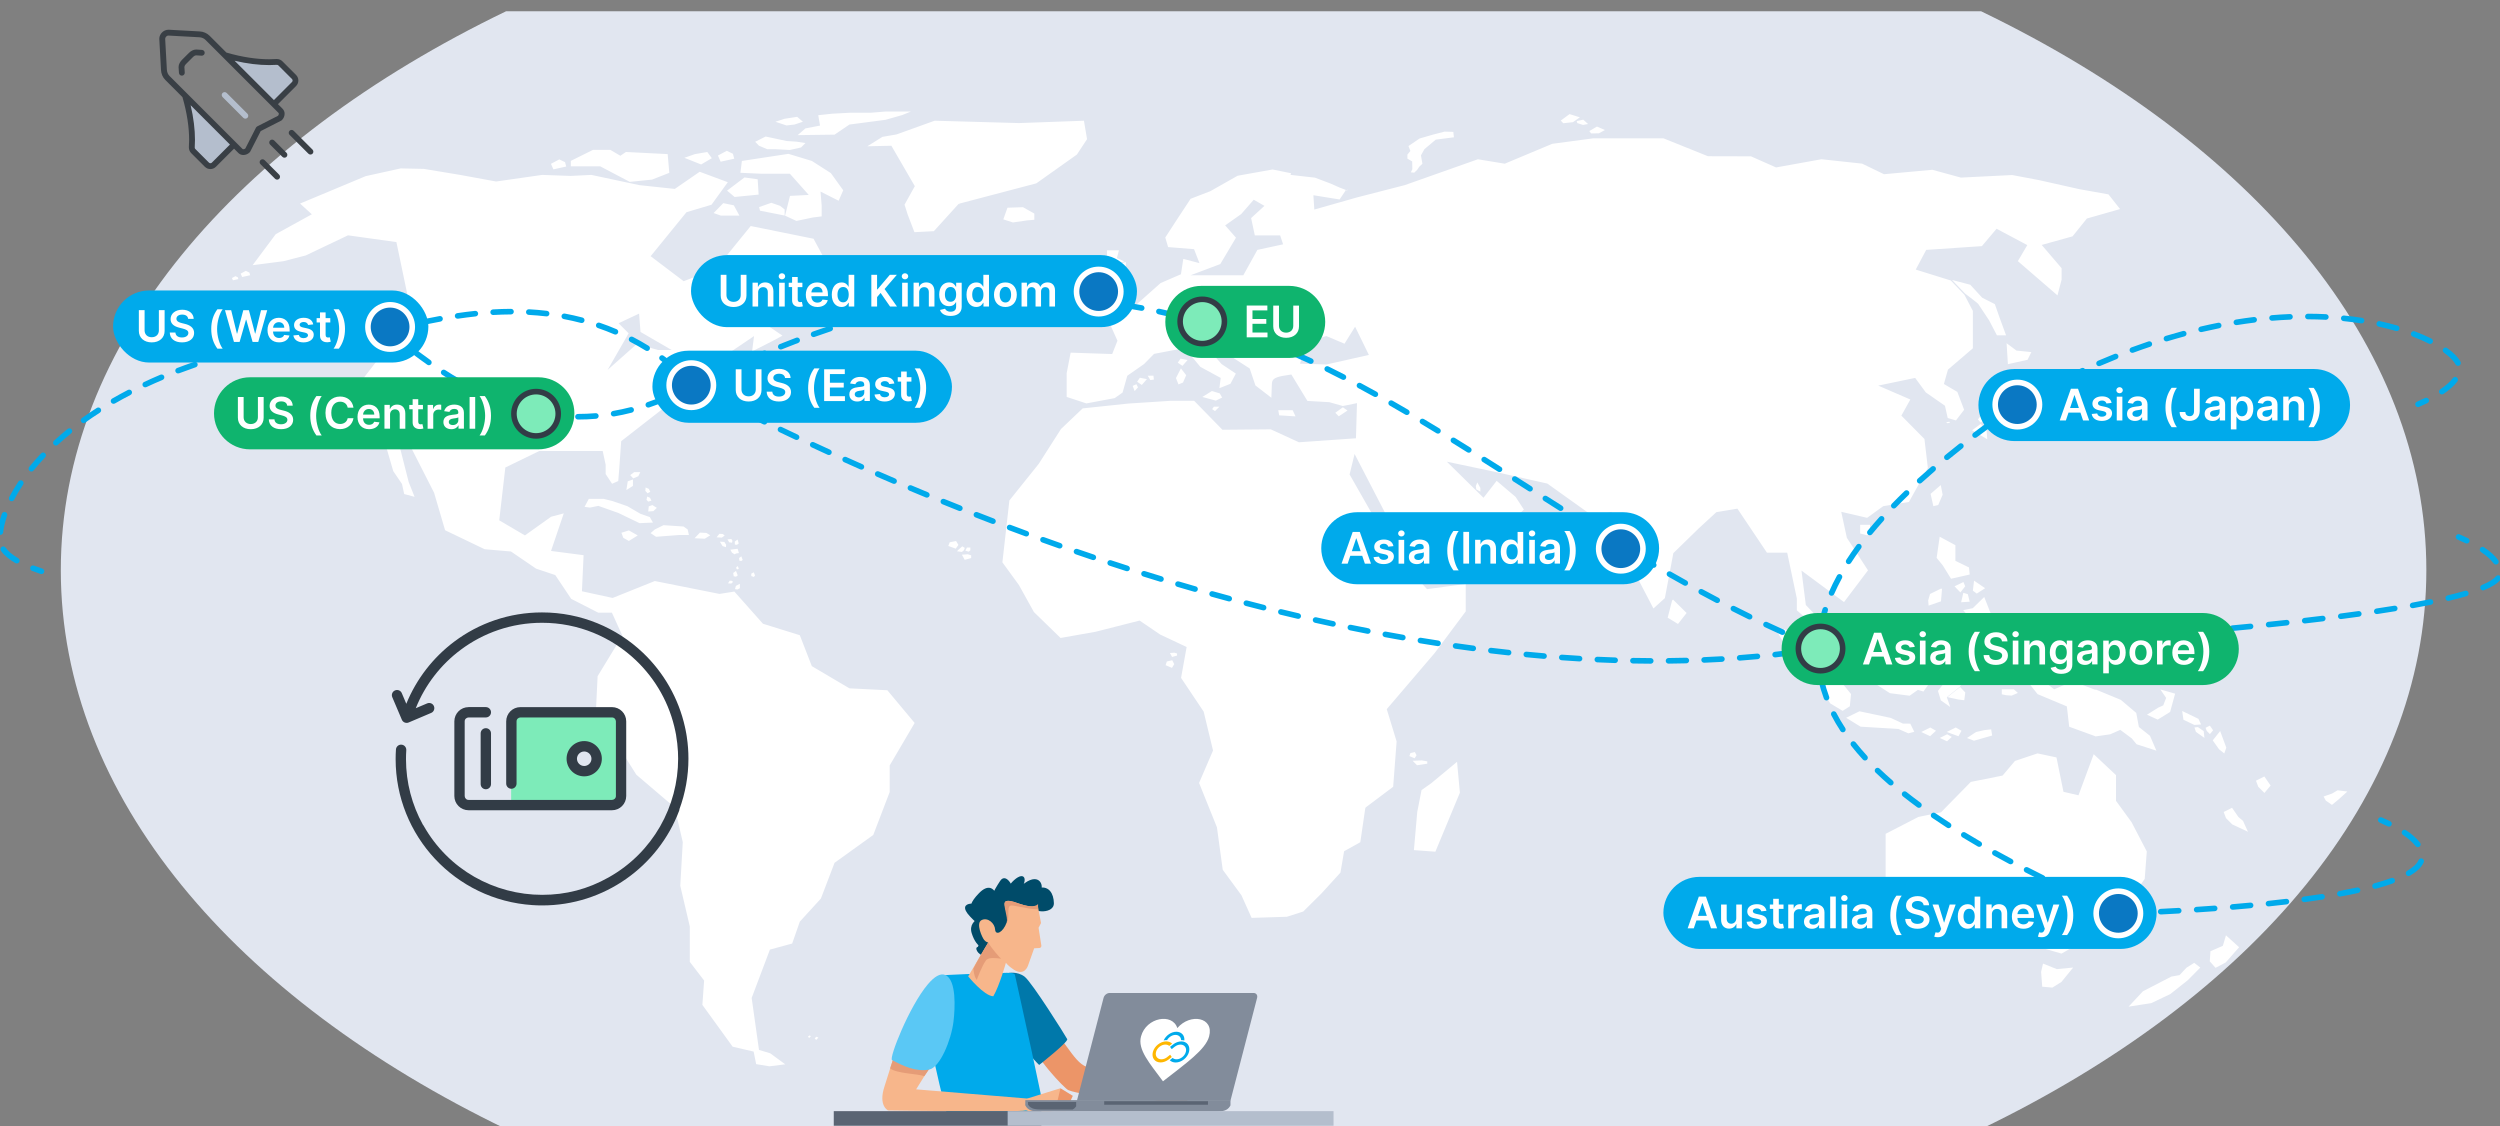 <?xml version="1.0" encoding="UTF-8"?>
<svg id="EN" xmlns="http://www.w3.org/2000/svg" xmlns:xlink="http://www.w3.org/1999/xlink" viewBox="0 0 1110 500">
  <rect x="0" y="0" width="1110" height="500" fill="#808080" stroke="none"/>
  <defs>
    <style>
      .cls-1 {
        fill: #f7b68b;
      }

      .cls-2 {
        fill: #00aaeb;
      }

      .cls-3 {
        fill: #fff;
      }

      .cls-4 {
        fill: #b4becd;
      }

      .cls-5 {
        fill: #004b69;
      }

      .cls-6 {
        fill: #5a6473;
      }

      .cls-7 {
        fill: #5a6473;
      }

      .cls-8 {
        fill: #323c46;
      }

      .cls-9 {
        fill: #feb600;
      }

      .cls-10 {
        fill: #0a78c3;
      }

      .cls-11 {
        fill: none;
      }

      .cls-12 {
        fill: #828c9b;
      }

      .cls-13 {
        fill: #7debb9;
      }

      .cls-14 {
        clip-path: url(#clippath-1);
      }

      .cls-15 {
        fill: #e59c77;
      }

      .cls-16 {
        fill: #323c46;
      }

      .cls-17 {
        fill: #e1e6f0;
      }

      .cls-18 {
        fill: #ec9568;
      }

      .cls-19 {
        fill: #5ac8f5;
      }

      .cls-20 {
        fill: #393f45;
      }

      .cls-21 {
        fill: #00aaeb;
      }

      .cls-22 {
        fill: #0fb46e;
      }

      .cls-23 {
        fill: #0078aa;
      }

      .cls-24 {
        clip-path: url(#clippath);
      }
    </style>
    <clipPath id="clippath">
      <polygon class="cls-11" points="508.71 452.37 538.95 452.37 531.48 480.09 501.24 480.09 508.71 452.37"/>
    </clipPath>
    <clipPath id="clippath-1">
      <polygon class="cls-11" points="508.71 452.37 538.95 452.37 531.48 480.09 501.24 480.09 508.71 452.37"/>
    </clipPath>
  </defs>
  <path class="cls-17" d="M879.6,5H224.7C104.2,63.16,27,152.7,27,253.15s77.2,189.99,197.7,248.15h654.9c120.49-58.16,197.7-147.7,197.7-248.15S1000.09,63.16,879.6,5Z"/>
  <path class="cls-3" d="M338.32,77.15l-9.58-.43.66-5.27h.07s20.59-3.14,20.59-3.14h.02s10.39,3.15,10.39,3.15l8.44,5.41,5.48,7.61-2.03,4.65-8.04-4.06.5,6.22v4.79s-3.83.47-3.83.47l-7.36,1.54h-.03s-5.03-2.33-5.03-2.33l2.18-8.79h.07s8.27-.42,8.27-.42l-8.37-9.4h-12.4ZM445.48,97.4l4.25,1.37h.02s6.25-.91,6.25-.91l3.24-.28v-2.76l-5.04-2.83-6.89.24-1.83,5.16ZM337.12,91.92l-.08.03.4,1.59,10.83,2.14.11.02v-2.71l-2.03-1.6-3.89-1.35-5.34,1.88ZM321.18,90.2h-.05s-4.29,4.39-4.29,4.39l3.19,1.13h8.26s-2.46-4.55-2.46-4.55l-4.64-.97ZM336.83,86.4l-.42-6.8-5.82-.81h-.04s-7.73,5.85-7.73,5.85l3.31,2.79.03.03,10.57-1.05h.09ZM311.3,73.03l4.66-2.74.09-.05-1.97-2.7-.03-.05-5.52.94-4.67,1.64,7.4,2.94.04.02ZM326,70.47l-.57-2.15v-.04s-2.74-1.32-2.74-1.32l-3.85,2.06-.08.04,1.2,2.74,6.03-1.33ZM251.4,73.94l-.5-1.89v-.04s-2.58-1.24-2.58-1.24l-3.69,1.97,1.08,2.46,5.69-1.26ZM109.14,120.26l-2.29,1.23.66,1.5,3.54-.78-.31-1.18-1.59-.77ZM104.53,122.62l-1.55.83.44,1,2.39-.53-.2-.78-1.07-.52ZM357.58,57.03l-3.43,2.97,16.4-.22,6.59-4.48,16.07-2.11,7.4-2.11,3.84-1.56h-11.24s-6.79.55-6.79.55h-9.23s-7.63.41-7.63.41l-6.16.66h-.1s.8,4.63.8,4.63h-.07c-1.97.37-5.85,1.09-6.45,1.25ZM352.72,55.31l3.77-1.26-2.54-2.18-5.57.86-4.09,1.33,4.92,1.64,3.5-.4ZM340.61,66.23h3.36s6.69.36,6.69.36h.01s4.99-1.12,4.99-1.12l1.95-1.95-4.01-.63-4.39-.29-9.23-1.98h-.03s-4.65,2.33-4.65,2.33l1.68,1.74,3.63,1.54ZM289.91,232.02l-1.37-2.41-.02-.03-4.09-1.41-5.85-3.41-6.67-2.3-3.92-.97h-6.55l-1.9,3.55,2.37.33h.02s3.74-.76,3.74-.76l8.86,3.13,9.42,4.54,5.96-.26ZM301.58,237.54h4.3l-.55-2.43v-.03s-1.81-1.29-1.81-1.29l-.02-.02-8.88-.59h-.03s-3.87,1.91-3.87,1.91l-1.87,1.62,2.43,1.62,10.29-.79ZM278.12,217.58l2.91-1.85v-2.84l-2.31.81-.61,3.88ZM283.41,211.46l.89-1.84h-2.72l-1.77,1.33,1.34,1.46,2.25-.96ZM286.66,216.43l-.13,1.51.98,1.08,1.22-.65-.65-1.31-1.41-.62ZM287.36,220.47l-.3,1.43.73.8,1.45-.39-.64-1.3-1.24-.54ZM290.1,226.94l1.54-1.45-1.98-1.24-1.61.57-.24,2.29,2.29-.16ZM276.75,238.8l2.47,1.39,3.94-2.45-3.95-2.24-3.3,1.05.84,2.25ZM310.76,236.48l-2.37,2.5,4.5.21h.03s2.44-1.52,2.44-1.52l-1.71-1.05h-.02s-2.87-.14-2.87-.14ZM325.49,258.37l-.56-.5-.93-.06-.77,1.19,1.46.1.8-.73ZM328.51,261.16v-1.95s-1.78.92-1.78.92l-.39,1.43,1.04.19,1.14-.59ZM320.88,237.09l-1.49-.08-1.22,1.56,2.34.13,1.26-.95-.89-.66ZM322.33,242.94l.06-1.08-.77-1.25-2.01-.11,1.2,1.96,1.51.48ZM325.21,240.12l-.48-.82-1.73.18.76,1.31,1.25.17.2-.83ZM328,241.29l-.52-1.75-1.25.94.06,1.31.93.1.78-.6ZM329.75,248.62l-.59-1.61-1.02.75.15,1.18.83.15.63-.47ZM333.58,255.78l1.15.38.5-.67-.55-1.39-1.11.59v1.09ZM327.02,252.67l.57.11.42-.31-.43-1.12-.68.5.12.83ZM326.79,256.06l.77-.57-.77-2-1.24.9.21,1.46,1.03.2ZM326.8,245.75l1.28-.19-.57-1.91-3.24.4.73,1.35,1.15.72.66-.36ZM361.73,460.94l.62.82,1-1.03-.73-.43-.89.63ZM358.73,460.23l.5.66.81-.83-.58-.34-.72.51ZM646.93,338.24l-11.4,9.47-4.34,3.07-.03.02-1.9,9.68-1.48,16.88v.09s9.46.7,9.46.7h.07s10.88-26.2,10.88-26.2v-.02s-1.25-13.52-1.25-13.52l-.02-.18ZM424.5,240.21l-2.83.57-.63,1.63,3.31,1.19,1.19-1.65-1.04-1.74ZM427.96,244.35l.4-1.08-1.11-.7-1.86,1.65-.47.55,2.16.3.87-.73ZM427.08,246.28l1.25,2.29,2.87-.79v-1.21l-1.51-.48-2.61.2ZM521.44,289.79l-2,.15.96,1.75,2.21-.61v-.92l-1.15-.36h-.02ZM629.15,339.77l4.56-.7v-1.02l-2.43-.43-4.07.17,1.91,1.94.03.03ZM430.08,244.95l.76-.6v-1.24h-1.51l-.73,1.38,1.48.46ZM518.12,293.7h-.05s-.54,1.65-.54,1.65l2.82,1.18,1.01-1.65-.89-1.74-2.35.55ZM628.1,336.69l.84-1.36-.74-1.43-1.93.45h-.05s-.44,1.36-.44,1.36l2.26.95.07.03ZM541.59,174.69l-.02-.03-3.48-1.05-4.25,2.64,5.98,1.62h.03s2.78-1.35,2.78-1.35l-1.05-1.84ZM523.24,170.68l1.98-.82h.03s1.42-3.27,1.42-3.27l-2.34-3.03-2.21,4.3,1.11,2.81ZM538.2,181.66l1.27.86,1.96-1.96h-2.47l-.76,1.1ZM527.28,159.84l-3.12-.6-1.23,1.78,2.08,1.42,2.28-2.6ZM509.23,168.32l-3.12-.6-1.23,1.78,2.08,1.42,2.28-2.6ZM502.91,171.34l.87,2.3,1.49-1.67-.71-1.38-1.65.75ZM512.11,166.78l-2.52.05,1.16,1.92,1.57-.21-.2-1.76ZM575.22,184.87l-1.27-2.73h-6.4l.4,2.27,7.11.45h.16ZM477.85,123.64l-1.77,6.35-.03.12h6.28l3.26-3.69,1.55-5.98-3.12-.65-6.13,3.83-.03.02ZM487.72,118.6l.3-1.9-2.56-.53-2.34.98,1.18,1.46h3.42ZM482.25,117.88l-.82-1.31-1.06,1.08-.57,1.37h.76l.82-.4.87-.74ZM503.28,127.79l-3.41-5.16v-6.33l-2.61.76.1-.12c.2-.23.39-.36.61-.46.13-.05.25-.09.37-.13h-.01s.06-.02.06-.02c.13-.03.66-.32.79-.27l-3.28-1.47.91-3.45h-5.31v7.6s.06-.02.06-.02h0s-.05.02-.05.02l.54,3.81,1.69,1-2.34,4.81-1.11,3.4-3.56,1.94,2.71,1.49-.49,3.18,11.26-4.74,3.66-2.85-.57-2.99ZM598.29,182.28l-2.05-1.44-3.28,2.37-.09.06,1.48,1.51.05.06,3.88-2.56ZM825.91,236.87l3.17.82,1.21-1.64v-3.04h-4.38v3.86ZM865.49,187.25l-1.19.2-.04.32.48.14,1.07-.25-.32-.42ZM883.16,142.23l3.46,6.62.03.05h4.05l-2.91-7.96-2.08-5.91-5.61-2.84-5.28-5.74-.02-.02-8.1-2.13,5.75,6.02c1.21.91,5.59,4.23,5.86,4.6l4.85,7.31ZM857.22,219.25l-.04.04,1.21,5.35.02.09,2.16-.5,1.96-4.57v-.03s-.83-4.26-.83-4.26l-4.49,3.88ZM698.36,54.25h.02s3.08-2.16,3.08-2.16l-4.58-1.43-3.89,2.87,1.1,1.19,4.27-.47ZM700.35,54.66l2.5.81h.02s2.24-.41,2.24-.41l-2.1-1.89-.04-.03-2.92.61.28.9ZM709.91,59.2l2.68-1.47-3.5-1.51-.04-.02-3.39,1.99.77,1.04,3.49-.02ZM901.96,178.74l-.77-6.07-.91-5.07-2.54-3.48-.03-.05-4.25.62,3.17,7.68-3.99,6.1-3.61,2.33-6.49.73h-.04s-1.26,1.7-1.26,1.7l-1.82,1.43-1.22,1.55,1.19,1.38,1.91-1.13,5.77-1.17,4.14,2.92,4.08-3.85h4.12l2.55-5.62ZM887.79,188.1l.03-.07-2.29-1.68-1.14,4.03,2.23.25,1.16-2.53ZM882.05,191.12v-.03s-2.66-2.93-2.66-2.93l-.16.2-3.62,2.69,6.73,3.98-.29-3.9ZM627.07,75.18l-.67,1.34,1.53.14,1.29-1.25.96-1.42,1.37-1.27-.65-3.74,1.55-2.76,5.02-4.22,7.98-1.03h.09s-.27-2.42-.27-2.42l-3.88-.12-5.12,1.33-6,1.74-4.85,3.3-.06.04.85,2.18-1.33,1.63v1.78l2.13,1.24.07,3.51ZM900.24,159.75l1.68-3.42-6.62-.68-4.37-3.25.57,9.19v.11s8.74-1.96,8.74-1.96ZM821.84,308.18v-.04s-5.3-6.51-5.3-6.51l-6.35-8.66-7.89-5.13-1.96-3.8-7.91-4.59-.03-.02-3.57.63,2.59,4.49,1.79,2.24,5.16,5.21,7.87,9.51,6.38,10.8,5.46,3.28.05.03,3.19-2.02.53-5.42ZM860.96,297.32l-3.01-4.89-.53-6.2v-.12s-12.01,4.12-12.01,4.12l-6.25,4.26-3.33,2.4-4.27.44h-.11s1.83,6.67,1.83,6.67l5.84,3.77,8.72,1.12h.04s3.67-2.59,3.67-2.59l2.39.72.06.02,2.91-4.04,4.02-5.63.04-.05ZM872.58,307.5v-.04s-2.3-2.43-2.3-2.43l-5.6,4.5,4.81,1.06,2.65.31.44-3.4ZM880.93,293.57l-2.45-1.17-1.52,1.66-5.86-1.13h-.02s-5.87,1.11-5.87,1.11l-1.8,3.67v5.23s-2.92,3.79-2.92,3.79l-.03.04,1.26,4.15v.03s4.17,2.94,4.17,2.94l-1.49-4.34,5.82-4.68,2.29-3.7-6.16-3.7,10.27-1.7,4.33-2.19ZM890.64,296.02v-2.55l2.3-3.12-3.53-1.59-.08-.04-1.14,2.27-.99,2.97v.02s.7,3.81.7,3.81l2.74-1.77ZM893.17,308.84h.02s2.75-1.18,2.75-1.18l-1.83-1.63h-5.31v2.24l1.94.41,2.43.17ZM876.44,328.88l8-2.29.08-.02-.43-2.65v-.09s-3.02.34-3.02.34l-3.74.85-3.99,2.66,3.07,1.18h.03ZM869.56,326.9l1.34-2.44-2.52-1.43-.04-.02-4.01,1.99,5.16,1.87.08.03ZM853.01,325.01l3.9,1.82.06.03,2.61-2.41-2.5-1.41-.04-.02-4.03,2ZM861.26,327.65l3.21,1.49,2.12-1.96-2.02-1.14-.04-.02-3.27,1.63ZM847.28,325.6h.03s2.62-.7,2.62-.7l-1.77-3.6-3.25-.02-5.4-2.52-13.89-2.94h-.03s-5.91,2.88-5.91,2.88l6.4,3.94,16.86,1.03,4.34,1.93ZM876.21,276.25l3,2.15,4.94-5.31-3.1-7.89-.05-.13-5.1,4.97-4.24.87,4.56,5.35ZM856.93,263.73l-.82,2.86v.02s.19,2.28.19,2.28l5.49-1.89.47-5.48.02-.29-.18.22c-.14.07-.28.14-.37.17l.07-.09.27-.33-5.11,2.51-.04.02ZM742.42,266.6l-1.95,7.58-.02.07,4.58,2.79,3.77-4.8.05-.07-6.02-5.95-.41.38ZM861.22,238.29l-1.35,9.37v.04s2.73,3.35,2.73,3.35l3.66,5.91,8.29-1.87-.32-3.1v-.05s-6.03-2.92-6.03-2.92v-6.96l-6.87-3.71-.12-.06ZM875.94,262.25l1.75,1.3,3.59-2.31.12-.08-4.92-3.35-.52,4.39v.05ZM871.77,258.42l-3.96,1.91,2.61,2.71,2.13-2.74-.78-1.87ZM871.72,263.21l-.98,4.19,3.81-.25-.85-3.34-1.98-.6ZM930.42,306.32l-10.15-3.87h-.04s-8.18,3.62-8.18,3.62l-4.18-3.27-.88-3.75-.02-.1-7.46,2.56-.12.04,5.3,6.65,12.99,5.44,1.04,9.03,11.57,4.21.07.1,6.53-.94,4.52-1.98,5.12,3.82,2.09,2.55.02.02,8.8,2.84-2.85-6.59-4.93-3.92-1.16-6.21v-.03s-6.84-5.79-6.84-5.79l-11.25-4.65v.22ZM907.2,427.86l-.1-.04-.85,3.68h0s.49,6.51.49,6.51v.08s4.48.4,4.48.4h.03s4.04-2.52,4.04-2.52l5.05-6.21.14-.17-7.24.7-6.06-2.42ZM988.33,415.29l-1.38,4.65-5.46,2.38-.05.02-.3,4.45v.04s2.56,2.89,2.56,2.89l4.5-2.38,5.91-6.7.06-.07-5.73-5.18-.11-.1ZM970.8,429.66l-3.09,3.29-3.62.65-12.62,6.52-6.38,6.83,10.07-1.56,8.49-4.05,7.77-6.17,5.51-5.57-2.7-2.1-3.42,2.15ZM963.5,316.13l.03-.02,2.2-8.04.02-.09-6.54-1.86,2.56,3.75-1.29,3.33-2.23,1-5,3.14,4.78,2.17,5.46-3.38ZM974.29,321.86h.02s2.97-.2,2.97-.2l-1.16-2.46v-.03s-7.08-3.42-7.08-3.42l-.16-.08.57,3.89,4.84,2.31ZM982.46,328.74l2.8,3.94,2.31,1.85.91-2.55v-.03s-2.73-7.37-2.73-7.37l-3.26,4.1-.04.06ZM975.86,322.82l-1.52.18.64,1.93v.03s3.79,2.66,3.79,2.66l-.33-2.97v-.04s-2.56-1.77-2.56-1.77l-.03-.02ZM981.2,325.94l1.37-1.63.05-.05-1.44-2.08-1.83.92-.08.04.53,1.4,1.4,1.41ZM1001.73,346.59l-.08.04,1.03,2.72,2.72,2.72,2.71-3.23.05-.05-2.79-4.03-3.65,1.83ZM987.31,360.52l1.03,2.73,2.77,2.78,6.98,3.28-2.19-4.84-2.06-1.74-2.81-4.07-3.65,1.83-.08.04ZM1037.89,350.89l-2.44,1.44-3.78,1.32,1,1.83,2.72,1.89,2.83-2.33,4-3.6-4.3-.55h-.03ZM598.31,84.31h0s-.14-.12-.14-.12h0s0,0,0,0c-.08.09-.21.23-.37.42h0s.14.12.14.12l.37-.42ZM425.67,90.48l.13.23.17-.08-.08-.21,34.23-9.01,18.02-12.79,4.49-6.81.02-.03-1.37-8.1v-.08s-28.8,1.04-28.8,1.04l-37.49-1.05h-.02s-16.9,6.09-16.9,6.09l-6.3,1.09-6.66,4.17,10.66-.23,10.41,17.95-4.54,8.16-.02.04,1.4,4.42,2.96,7.74.02.06,8.59-.44h.04s11.01-12.14,11.01-12.14h.02ZM939.5,355.62v-11.47l-9.79-9.19-.1-.1-6.76,18.25-6.67-1.55-3.09-15.2v-.06s-8.4-1.79-8.4-1.79h-.03s-9.99,3.34-9.99,3.34h-.02s-5.5,6.5-5.5,6.5l-14.07,2.81h-.03s-13.25,13.51-13.25,13.51l-10.04,2.05-14.49,7.47-.05.03v26.72l-4.86,8.25-.02.03,1,3.88,22.76-4.37,16.43-3.7,10.43-2.05,7.18,10.19.02.03,8.96.96,2.74,9.3v.05s13.43,3.88,13.43,3.88h.04s6.53-3.73,6.53-3.73l6.01-.23,14.76-15.45,9.63-13.77v-.02s.92-12.12.92-12.12v-.03s-6.76-12.98-6.76-12.98l-6.89-9.46ZM793.52,245.38h-9l-.03-.04-13.08-19.5-9.35,1.56-7.89,7.27-11.21,10.93-3.76,19.97-5.08,4.59-.06-.11-14.64-28.11-3.94-14.68-7.99,2.07-.04-.03-20.45-14.6-22.6-5.07-22-4.64,16.28,16.02,5.83-7.52,8.41,7.13,3.69,5.64-.06.05-22.76,21.86-22.53,7.6-4.44-12.11-10.39-13.15-14.99-28.94-2.22,9.09,9.05,15.87,12.25,20.83,13.09,14.22,17.18-2.31v12.19l-.02.02-13.78,18.48-21.27,24.9,4.38,14.33v.02s-1.53,20.11-1.53,20.11l-.03.03-11.96,8.99c-.1.07-.24.15-.33.38-.03.07-.06.15-.08.25l-2.19,14.97-.04.02c-1.05.58-7.05,3.93-7.05,3.93l-.11.06-1.61,9.47-.02.02-8.43,9.26-8.09,8.02-7.24,2.32-15.67.5-.03-.06-4.48-9.96-8.31-11.34-2.58-18.87-7.93-19.69.02-.04,6.18-14.36-4.16-17.26-10.03-14.98v-.04s2.47-13.67,2.47-13.67l-11.77-5.54-9.11-6.2-19.49,4.96-15.6,2.77-.03-.03-11.8-11.47-6.68-12.03-7.32-10.05v-.04s3.1-27.44,3.1-27.44l.02-.02,13.01-16.23,9.89-15.48,9.63-9.15h.03s20.21-2.14,20.21-2.14l18.78-1.22h10.47l.03.03,12.53,12.83,21.42-.2h.02s12.52,5.75,12.52,5.75l25.04-1.75h.28s.46-15.63.46-15.63l-6.28,1.28-6-1.7-9.73-.56-7.13-11.73-.2.03c-.55.1-1.12.18-1.66.26-1.52.23-3.09.46-4.51.98-2.24.82-2.27,1.96-2.32,3.86,0,.2-.01.41-.02.63l-.17,4.56-7.07-5.45-2.55-7.54-10.02-6.47-12.6-7.08,10.13,11.58,6.34,4.24-2.4,4.52-4.91,1.96.59-4.56-9.03-4.91-6.97-8.37-13.6,2.6-4.45,4.53-7.42,5.17-2.1,7.47-.03.02-3.47,2.45-12.55,2.35h-.02s-8.75-2.88-8.75-2.88v-10.57s1.76-9.09,1.76-9.09h.08s18.36.62,18.36.62l2.35-5.9-4.21-9.37,4.76-3.02,7.41-3.28,11.19-9.95,9.03-3.9,1.05-6.82,7.18,1.88-2.41-6.2-11.51-.93-.02-.06-1.24-4.18.02-.04,4.83-7.44,6.4-9.73h.03s8.73-3.37,8.73-3.37l12.1-6.85,15.53-2.78h.02s8.21,1.67,8.21,1.67l-.28.73,10.87,1.23,6.88,2.6,4.1,1.81,2.72,1.04-.22.26.09.07-.05.07-2.59,3.82h-.06s-11.57-1.87-11.57-1.87l.41,6.36,19-5.4,21.17-5.45,32.46-11.48h.02s11.9,1.97,11.9,1.97l21.09-8.83,18.14-2.43h31.24s.02,0,.02,0l19.74,7.94,19.1.05,11.13,4.93,20.16-3.64h.01s18.04,1.95,18.04,1.95l9.72,4.7,21.45-1.97h.02s12.67,3.47,12.67,3.47l22.76-1.14,11.99,2.27,17.82,4,12.96,2.32.02.03,5.12,6.49-14.73,4.2-6.38,7.93h-.03s-13.65,3.8-13.65,3.8l8.83,10.32v5.1s-1.83,6.98-1.83,6.98l-.11-.1-17.48-15.11,4.19-7.12-13.64-7.26-6.52,7.72h-.04s-24.68,1.66-24.68,1.66l-4.65,8.75,15.58,4.85.02.02,6.02,6.32,3.75,7.16v16.59l-.03.03-11.04,9.46-1.8,6.37,5.99,3.53v.03s2.99,7.89,2.99,7.89l-.03.04-3.59,4.69-3.68-1.07v-.05s-1.21-5.4-1.21-5.4l-8.5-5.92-4.73-6.44-16.4,3.42,14.26,6.17-.05.09-3.93,7.07,10.25,10.38v.03s1.51,12.81,1.51,12.81l-8.4,15.11-11.41,1.87-7.15,5.17h-.04s-11.46-2.67-11.46-2.67l2.5,11.55,9.38,14.44-10.65,14.1-.07-.06-18.81-13.94,1.93,15.3,8.34,8.73,4.91,14.12-8.61-4.2v-.04s-2.5-10.87-2.5-10.87l-6.13-5.39v-5.23s-4.28-20.35-4.28-20.35ZM601.66,145.06l-4.7,7.55-8.04-3.39-8.5,2.36-3.23,9.89,11.75.36,18.84-4.24-6.12-12.54ZM551.12,95.03l-7.15,5.04,4.8,5.47-6.97,11.72h-.03s-13.16,4.96-13.16,4.96h23.42l6.26-11.28h.04s11.37-2.46,11.37-2.46l-1.31-3.95h-11.24l-.02-.07-1.63-7.64,5.91-5.42-4.75-2.73-5.54,6.35ZM394.05,306.55l12.05,14.44-.03.06-11.05,18.8v11.81s-7.29,19.05-7.29,19.05l-.02.02-17.17,12.35-6.06,15.87-9.36,10.25-3.4,9.74h-.05s-9.83,2.68-9.83,2.68l-8.1,21.47,3.25,23.06,5,1.52,6.65,4.88-7.01.89h-.01s-5.89-.97-5.89-.97l-1.11-5.57-9.33-2.17-.02-.03-13.41-18.53v-.03s.77-10.78.77-10.78l-6.36-8.3v-15.71s-4.23-18.06-4.23-18.06h0s1.11-19.38,1.11-19.38l-3.59-15.43-17.03-14.52-17.93-28.44v-.03s.74-15.26.74-15.26l10.97-18.03-4.63-10.19h-6.09s-12-6.13-12-6.13v-.02s-7.05-10.53-7.05-10.53l-8.53-2.86-11.14-7.61-11.69-1.01-17.56-8.43-4.89-16.65-10.49-20.6h-4.81l4.03,15.88,2.61,6.54-4.61-1.24-.98-4.47-3.88-5.71-3.51-12.07-9.94-28.88.03-.04,17.12-22.18,2.47-15.69-4.77-22.83-21.49-3-18.78,8.94-9.89,2.55-13.68,1.77.13-.18,10.14-13.6,16.02-8.82-5.22-4.77.14-.06,28.99-12.11,15.56-3.44,10.27.22,16.06,2.66,16.01,2.94,20.45-2.93,12.67.45,9.18-.45h.01s21.31,4.54,21.31,4.54l15.73,1.68,11.05-7.62.05.02,12.43,4.62-7.25,10.01h-.03s-11.07,3.31-11.07,3.31l-15.91,19.53,14.66,11.1,14.32-5.49,15.44-19h.06s27.85,5.64,27.85,5.64l.02.04,9.91,18.35-4.01,9.42,6.7,7.59-6.26,4.22h-.04s-11.48-2.4-11.48-2.4l4.74-9.96-20.38.76.59,10.65,6.41,4.36-4.28,2.31-9.21,4.68.87-6.81-18.82,12.73-20.15,10.72v7.62l-.04.03-19.98,15.57-.84,11.95-.47,5.75-2.74,1.21-2.85-4.32v-4.12s-1.32-6.12-1.32-6.12h-28.13l-15.09,7.34-2.71,23.45,11.41,6.7,11.62-8.29,5.63-1.5-.06.16-5.6,16.53,14.45,1.88v.09s-.73,15.93-.73,15.93l13.63,2.97,18.71-7.51h.03s28.71,5.72,28.71,5.72l6.61-1.05.03.04,12.65,14.25,16.36,5.09.02.04,5.32,13.69,16.69,9.86,16.89.85.03.03ZM282.79,152.7l9.3,2.69,6.14.02-13.85-8.03v-.05s-.62-8.09-.62-8.09l-9.11,4.28,4.46,4.47-9.33,16.24,13.01-11.54ZM279.61,80.75h.02s9.86-1,9.86-1l7.68-3.01-.72-8.24v-.08s-18.52-.94-18.52-.94h-.03s-2.46,1.68-2.46,1.68l-4.45-2.62h-.02s-7.66-.01-7.66-.01l-9.81,4.87-.05.03v2.42h13.04l13.12,6.9ZM655.92,214.2l-.65,1.59.18,1.47,1.83,1.05v-1.68l-1.35-2.43Z"/>
  <path class="cls-4" d="M83.36,43.42l20.48,20.4-10.27,10.52-8.5-8.25-.51-11.59-1.2-11.08ZM121.8,46.19l9.65-10.24-7.47-8.5h-12.63l-10.68-2.23,21.13,20.97Z"/>
  <path class="cls-4" d="M98.82,41.27c.5-.5,1.32-.5,1.82,0l9.25,9.25c.49.52.46,1.33-.06,1.82-.5.47-1.27.47-1.76,0l-9.25-9.25c-.5-.5-.5-1.32,0-1.82Z"/>
  <path class="cls-20" d="M74.76,13.2h.19l13.68.75c.83.04,1.65.23,2.41.56.75.32,1.44.78,2.01,1.36l7.47,7.47h.01c7.05,2.06,13.53,2.97,18.98,2.97,1.09,0,2.14-.04,3.15-.11h.26c.93,0,1.82.36,2.47,1.02l6.06,6.06c1.36,1.36,1.36,3.56,0,4.92h0s-8.04,8.04-8.04,8.04l2.06,2.06c.3.3.53.66.68,1.05.15.38.22.77.22,1.18-.02,1.06-.45,2.06-1.21,2.8-.1.09-.2.17-.32.24l-9.09,4.64-4.64,9.09c-.06.12-.14.23-.24.32-.74.76-1.74,1.19-2.8,1.21-.4,0-.8-.07-1.18-.21-.39-.15-.75-.38-1.05-.68l-1.93-1.93-8.04,8.04c-1.36,1.36-3.56,1.36-4.92,0h0s-6.07-6.07-6.07-6.07c-.65-.66-1.02-1.55-1.02-2.47v-.26c.07-1.01.11-2.05.11-3.15,0-5.46-.91-11.93-2.97-18.98h0s-7.6-7.62-7.6-7.62c-.58-.58-1.05-1.26-1.37-2.01-.32-.77-.51-1.58-.55-2.41l-.75-13.68v-.19c0-.79.26-1.56.72-2.21.44-.63,1.04-1.13,1.73-1.45.48-.22,1.01-.34,1.54-.34h0ZM102.1,64.18l-17.46-17.46c1.32,5.61,1.93,10.8,1.93,15.38,0,1.15-.04,2.26-.11,3.33v.07c0,.24.09.48.26.65l6.06,6.06c.35.35.92.35,1.28,0h0s8.04-8.04,8.04-8.04ZM104.16,26.97l17.46,17.46,8.04-8.04c.35-.35.35-.92,0-1.28h0s-6.06-6.06-6.06-6.06c-.17-.17-.41-.26-.65-.26h-.07c-1.11.08-2.22.11-3.33.11-4.59,0-9.79-.61-15.4-1.93h.01ZM74.82,15.78h-.05c-.27,0-.52.1-.74.26-.25.17-.45.41-.58.69-.07.15-.11.31-.11.48v.05l-1.29.07,1.29-.07.75,13.68c.02.53.14,1.06.35,1.55.19.45.47.86.81,1.21l32.42,32.42.15.1.26.04c.31-.01.61-.13.85-.34l4.72-9.24c.13-.24.32-.44.56-.56l9.25-4.73c.2-.24.32-.53.34-.85l-.04-.26-.1-.15-32.43-32.43c-.35-.35-.76-.62-1.21-.81-.49-.21-1.01-.33-1.55-.35l-13.67-.75ZM121.71,62.34c-.52-.49-1.33-.47-1.82.04-.47.5-.47,1.28,0,1.78l5.48,5.47c.49.51,1.31.53,1.82.04s.53-1.31.04-1.82l-.04-.04-5.48-5.47ZM83.87,23.5l-3.07,3.07c-.43.43-.79.92-1.07,1.46-.28.52-.43,1.1-.44,1.69v.18l.17,2.5c.05.71.67,1.24,1.38,1.19.7-.05,1.23-.65,1.19-1.35l-.16-2.5v-.02c.01-.19.07-.37.16-.54.15-.29.35-.56.59-.79l3.07-3.07c.23-.24.5-.44.79-.59.17-.09.35-.15.54-.16h.02l2.5.16c.71.03,1.32-.52,1.35-1.23.03-.7-.49-1.29-1.19-1.35l-2.5-.16h-.18c-.59.01-1.17.16-1.69.44-.54.28-1.03.64-1.46,1.07ZM115.64,72.88l6.48,6.49c.49.51,1.31.53,1.82.04.51-.49.53-1.31.04-1.82l-.04-.04-6.49-6.49c-.52-.49-1.33-.46-1.82.06-.47.5-.47,1.27,0,1.76ZM128.61,59.91l8.3,8.31c.49.52,1.3.54,1.82.06s.54-1.3.06-1.82l-.06-.06-8.31-8.31c-.48-.52-1.3-.55-1.82-.07-.52.48-.55,1.3-.07,1.82l.07.07h0Z"/>
  <path class="cls-2" d="M1091.1,239.54c1.26.55,2.45,1.1,3.59,1.66.62.3,1.37.05,1.67-.57.3-.62.05-1.37-.57-1.67-1.17-.57-2.39-1.14-3.68-1.7-.63-.28-1.37.01-1.65.64-.28.63.01,1.37.64,1.65h0Z"/>
  <path class="cls-2" d="M552.65,146.98c-2.56-.89-5.12-1.73-7.69-2.53-.66-.2-1.36.16-1.56.82-.2.66.16,1.36.82,1.56,2.54.79,5.08,1.62,7.62,2.5.65.23,1.36-.12,1.59-.77.23-.65-.12-1.36-.77-1.59h0ZM567.77,152.7c-2.5-1.03-5.01-2.02-7.52-2.97-.65-.24-1.37.08-1.61.73-.24.65.08,1.37.73,1.61,2.49.94,4.97,1.93,7.45,2.94.64.26,1.37-.04,1.63-.68.26-.64-.04-1.37-.68-1.63h0ZM582.56,159.2c-2.45-1.14-4.9-2.26-7.36-3.34-.63-.28-1.37,0-1.65.64-.28.63,0,1.37.64,1.65,2.44,1.07,4.87,2.18,7.3,3.31.63.29,1.37.02,1.66-.6.29-.63.02-1.37-.6-1.66ZM597.05,166.33c-2.4-1.24-4.8-2.45-7.21-3.63-.62-.3-1.37-.05-1.67.57-.3.62-.05,1.37.57,1.67,2.39,1.18,4.78,2.38,7.17,3.61.61.32,1.37.07,1.68-.54.32-.61.07-1.37-.54-1.68h0ZM611.27,173.95c-2.36-1.31-4.72-2.6-7.08-3.86-.61-.33-1.37-.1-1.69.51-.33.61-.1,1.37.51,1.69,2.35,1.26,4.7,2.54,7.05,3.85.6.33,1.36.12,1.7-.49.33-.6.12-1.36-.49-1.7h0ZM625.28,181.95c-2.33-1.36-4.65-2.71-6.98-4.04-.6-.34-1.36-.13-1.71.46-.34.6-.13,1.36.46,1.71,2.32,1.32,4.63,2.67,6.95,4.03.6.35,1.36.15,1.71-.45.35-.6.15-1.36-.45-1.71h0ZM639.11,190.23c-2.3-1.4-4.6-2.8-6.9-4.17-.59-.35-1.36-.16-1.71.43-.35.59-.16,1.36.43,1.71,2.29,1.37,4.58,2.76,6.88,4.16.59.36,1.36.17,1.72-.42.36-.59.17-1.36-.42-1.72h0ZM652.81,198.71c-2.28-1.43-4.56-2.85-6.84-4.26-.59-.36-1.36-.18-1.72.4-.36.59-.18,1.36.4,1.72,2.27,1.41,4.55,2.82,6.83,4.25.59.37,1.36.19,1.72-.4.37-.59.19-1.36-.4-1.72ZM666.44,207.31c-2.27-1.44-4.54-2.88-6.8-4.31-.58-.37-1.36-.19-1.72.39-.37.58-.19,1.36.39,1.72,2.26,1.43,4.53,2.86,6.8,4.3.58.37,1.36.2,1.73-.39.37-.58.2-1.36-.39-1.73h0ZM680.02,215.95c-2.27-1.44-4.53-2.89-6.79-4.32-.58-.37-1.36-.2-1.73.38-.37.58-.2,1.35.38,1.73,2.26,1.44,4.52,2.88,6.79,4.32.58.37,1.35.2,1.73-.38.37-.58.2-1.36-.38-1.73h0ZM693.61,224.58c-2.27-1.44-4.54-2.87-6.8-4.31-.58-.37-1.36-.2-1.73.39-.37.58-.2,1.36.39,1.73,2.26,1.44,4.53,2.87,6.8,4.31.58.37,1.36.19,1.72-.39.37-.58.19-1.36-.39-1.72ZM707.27,233.13c-2.29-1.42-4.57-2.85-6.84-4.27-.58-.37-1.36-.19-1.72.39-.37.58-.19,1.36.39,1.72,2.28,1.43,4.56,2.85,6.85,4.28.59.36,1.36.18,1.72-.4.36-.59.18-1.36-.4-1.72ZM721.02,241.56c-2.3-1.39-4.6-2.79-6.89-4.19-.59-.36-1.36-.18-1.72.41-.36.59-.18,1.36.41,1.72,2.29,1.41,4.59,2.81,6.9,4.2.59.36,1.36.17,1.72-.42.36-.59.17-1.36-.42-1.72h0ZM734.87,249.79c-2.32-1.35-4.64-2.72-6.94-4.09-.59-.35-1.36-.16-1.71.44-.35.59-.16,1.36.44,1.71,2.31,1.37,4.63,2.74,6.96,4.1.6.35,1.36.15,1.71-.45.35-.6.15-1.36-.45-1.71h0ZM748.87,257.76c-2.35-1.31-4.69-2.62-7.02-3.95-.6-.34-1.36-.13-1.7.47-.34.6-.13,1.36.47,1.7,2.34,1.33,4.68,2.65,7.04,3.96.6.34,1.36.12,1.7-.49.34-.6.12-1.36-.49-1.7h0ZM763.03,265.42c-2.38-1.25-4.75-2.51-7.1-3.78-.61-.33-1.37-.1-1.69.5-.33.61-.1,1.37.5,1.69,2.37,1.28,4.74,2.55,7.13,3.8.61.32,1.37.09,1.69-.53.32-.61.09-1.37-.53-1.69h0ZM777.39,272.7c-2.41-1.18-4.81-2.38-7.2-3.59-.62-.31-1.37-.07-1.68.55-.31.62-.07,1.37.55,1.68,2.4,1.22,4.81,2.42,7.23,3.61.62.3,1.37.05,1.67-.57.3-.62.05-1.37-.57-1.67ZM791.94,279.55c-2.45-1.1-4.88-2.23-7.31-3.37-.62-.29-1.37-.03-1.66.6-.29.62-.03,1.37.6,1.66,2.43,1.15,4.88,2.27,7.34,3.38.63.28,1.37,0,1.65-.63.28-.63,0-1.37-.63-1.65h0ZM806.72,285.91c-2.49-1.02-4.96-2.06-7.42-3.11-.63-.27-1.37.02-1.64.65-.27.63.02,1.37.65,1.64,2.47,1.06,4.96,2.11,7.46,3.13.64.26,1.37-.04,1.63-.68.26-.64-.04-1.37-.68-1.63h0ZM822.21,287.02c-3.04-.01-5.73-.06-8.01-.14-.69-.02-1.27.52-1.29,1.21-.02.69.52,1.27,1.21,1.29,2.32.08,5.02.13,8.09.14.69,0,1.25-.55,1.26-1.24,0-.69-.55-1.25-1.24-1.26h0ZM838.31,286.86c-2.84.06-5.53.1-8.06.13-.69,0-1.24.57-1.24,1.26,0,.69.57,1.24,1.26,1.24,2.54-.03,5.24-.07,8.09-.13.69-.01,1.24-.58,1.22-1.27-.01-.69-.58-1.24-1.27-1.22h0ZM854.43,286.43c-2.77.09-5.46.17-8.06.24-.69.02-1.23.59-1.22,1.28.02.69.59,1.23,1.28,1.22,2.6-.07,5.29-.15,8.07-.25.69-.02,1.23-.6,1.21-1.29-.02-.69-.6-1.23-1.29-1.21ZM870.54,285.81c-2.74.12-5.43.22-8.05.32-.69.03-1.23.61-1.2,1.3.03.69.61,1.23,1.3,1.2,2.63-.1,5.32-.21,8.06-.32.69-.03,1.23-.61,1.2-1.3-.03-.69-.61-1.23-1.3-1.2h0ZM886.64,285.07c-2.72.14-5.41.26-8.05.39-.69.03-1.22.62-1.19,1.31.03.69.62,1.22,1.31,1.19,2.64-.12,5.33-.25,8.06-.39.69-.03,1.22-.62,1.19-1.31-.03-.69-.62-1.22-1.31-1.19h0ZM902.74,284.22c-2.71.15-5.39.3-8.05.44-.69.04-1.22.63-1.18,1.31.04.69.63,1.22,1.31,1.18,2.66-.14,5.34-.29,8.05-.44.69-.04,1.22-.63,1.18-1.32-.04-.69-.63-1.22-1.32-1.18h0ZM918.82,283.26c-2.7.17-5.38.33-8.04.49-.69.04-1.21.63-1.17,1.32.04.69.63,1.21,1.32,1.17,2.66-.16,5.35-.32,8.05-.49.69-.04,1.21-.64,1.17-1.33-.04-.69-.64-1.21-1.33-1.17ZM934.9,282.2c-2.69.19-5.37.37-8.04.54-.69.05-1.21.64-1.17,1.33.05.69.64,1.21,1.33,1.17,2.67-.18,5.35-.36,8.05-.54.69-.05,1.21-.64,1.16-1.33-.05-.69-.64-1.21-1.33-1.16h0ZM950.98,281.04c-2.68.2-5.36.4-8.04.59-.69.05-1.21.65-1.16,1.34.05.69.65,1.21,1.34,1.16,2.68-.19,5.36-.39,8.04-.59.69-.05,1.2-.65,1.15-1.34-.05-.69-.65-1.2-1.34-1.15h0ZM967.05,279.78c-2.68.22-5.36.44-8.04.65-.69.05-1.2.66-1.15,1.34.05.69.66,1.2,1.34,1.15,2.68-.21,5.37-.43,8.05-.65.69-.06,1.2-.66,1.14-1.35-.06-.69-.66-1.2-1.35-1.14ZM983.09,278.4c-2.67.24-5.34.47-8.03.7-.69.06-1.2.66-1.14,1.35.06.69.66,1.2,1.35,1.14,2.69-.23,5.37-.47,8.03-.71.69-.06,1.19-.67,1.13-1.36-.06-.69-.67-1.19-1.36-1.13ZM999.13,276.89c-2.66.26-5.33.52-8.02.77-.69.06-1.19.67-1.13,1.36.06.69.67,1.19,1.36,1.13,2.69-.25,5.37-.51,8.03-.77.69-.07,1.19-.68,1.12-1.37-.07-.69-.68-1.19-1.37-1.12h0ZM1015.16,275.23c-2.64.29-5.32.57-8.01.85-.69.07-1.19.69-1.11,1.37.07.69.69,1.19,1.37,1.11,2.7-.28,5.38-.56,8.02-.85.69-.07,1.18-.69,1.11-1.38-.07-.69-.69-1.18-1.38-1.11h0ZM1031.16,273.39c-2.63.32-5.3.64-8,.95-.69.08-1.18.7-1.1,1.38.08.69.7,1.18,1.38,1.1,2.71-.31,5.38-.63,8.02-.95.69-.08,1.17-.71,1.09-1.39-.08-.69-.71-1.17-1.39-1.09h0ZM1047.13,271.32c-2.61.36-5.27.72-7.98,1.07-.68.09-1.17.72-1.08,1.4.09.68.72,1.17,1.4,1.08,2.72-.35,5.39-.71,8-1.07.68-.09,1.16-.73,1.07-1.41-.09-.68-.73-1.16-1.41-1.07ZM1063.06,268.93c-2.57.42-5.23.83-7.95,1.24-.68.1-1.15.74-1.05,1.42.1.68.74,1.15,1.42,1.05,2.74-.41,5.4-.82,7.99-1.25.68-.11,1.14-.75,1.03-1.43-.11-.68-.75-1.14-1.43-1.03h0ZM1078.89,266.06c-2.51.51-5.15,1.01-7.9,1.51-.68.12-1.13.77-1.01,1.45.12.68.77,1.13,1.45,1.01,2.77-.5,5.42-1.01,7.95-1.52.68-.14,1.11-.8.98-1.47-.14-.68-.8-1.11-1.47-.98ZM1094.48,262.31c-2.34.69-4.93,1.36-7.75,2.03-.67.16-1.09.83-.93,1.5.16.67.83,1.09,1.5.93,2.85-.68,5.48-1.36,7.87-2.07.66-.19,1.04-.89.85-1.55-.19-.66-.89-1.04-1.55-.85h0ZM1108.18,255.89c-.44.56-1.19,1.2-2.23,1.85-1.04.65-2.38,1.32-3.97,1.99-.64.27-.94,1-.67,1.64.27.64,1,.94,1.64.67,1.68-.7,3.13-1.42,4.33-2.17,1.2-.75,2.16-1.54,2.87-2.42.43-.54.34-1.33-.2-1.76-.54-.43-1.33-.34-1.76.2h0ZM1101.54,245.08c2.56,1.72,4.45,3.44,5.63,5.07.41.56,1.19.68,1.75.28.56-.41.68-1.19.28-1.75-1.43-1.97-3.54-3.84-6.25-5.67-.57-.39-1.35-.23-1.73.34-.39.57-.23,1.35.34,1.73h0Z"/>
  <path class="cls-2" d="M537.7,142.32c-1.29-.36-2.59-.7-3.89-1.03-.67-.17-1.35.23-1.52.9-.17.67.23,1.35.9,1.52,1.28.33,2.56.67,3.84,1.02.67.18,1.35-.21,1.54-.87.18-.67-.21-1.35-.87-1.54h0Z"/>
  <path class="cls-2" d="M807.6,286.8c-1.31.21-2.62.41-3.94.6-.68.1-1.16.74-1.05,1.42.1.68.74,1.16,1.42,1.05,1.32-.2,2.65-.4,3.97-.6.68-.11,1.15-.75,1.04-1.43-.11-.68-.75-1.15-1.43-1.04h0Z"/>
  <path class="cls-2" d="M325.78,179.15c-2.36-1.18-4.71-2.37-7.05-3.56-.62-.31-1.37-.07-1.68.55-.31.62-.07,1.37.55,1.68,2.35,1.2,4.71,2.38,7.07,3.57.62.31,1.37.06,1.68-.56.31-.62.06-1.37-.56-1.68h0ZM339.96,186.15c-2.37-1.15-4.74-2.31-7.1-3.48-.62-.31-1.37-.05-1.67.57-.31.62-.05,1.37.57,1.67,2.37,1.17,4.74,2.33,7.12,3.49.62.3,1.37.04,1.67-.58.3-.62.04-1.37-.58-1.67h0ZM354.22,192.98c-2.38-1.13-4.76-2.26-7.14-3.4-.62-.3-1.37-.04-1.67.59-.3.62-.04,1.37.59,1.67,2.38,1.14,4.77,2.27,7.15,3.4.62.29,1.37.03,1.66-.6.29-.62.03-1.37-.6-1.66h0ZM368.56,199.65c-2.4-1.1-4.79-2.2-7.18-3.31-.63-.29-1.37-.02-1.66.61-.29.63-.02,1.37.61,1.66,2.39,1.11,4.79,2.22,7.19,3.32.63.29,1.37.01,1.66-.62.29-.63.01-1.37-.62-1.66ZM382.97,206.13c-2.41-1.07-4.81-2.14-7.22-3.22-.63-.28-1.37,0-1.65.63-.28.63,0,1.37.63,1.65,2.41,1.08,4.82,2.16,7.23,3.23.63.28,1.37,0,1.65-.64.28-.63,0-1.37-.64-1.65h0ZM397.46,212.44c-2.42-1.04-4.84-2.08-7.25-3.13-.63-.28-1.37.01-1.65.65-.28.63.01,1.37.65,1.65,2.42,1.05,4.84,2.1,7.27,3.14.63.27,1.37-.02,1.64-.66.27-.63-.02-1.37-.66-1.64h0ZM412.01,218.56c-2.43-1-4.86-2.02-7.29-3.04-.64-.27-1.37.03-1.64.67-.27.64.03,1.37.67,1.64,2.43,1.02,4.87,2.04,7.3,3.04.64.26,1.37-.04,1.63-.68.26-.64-.04-1.37-.68-1.63h0ZM426.64,224.49c-2.44-.97-4.88-1.95-7.32-2.94-.64-.26-1.37.05-1.63.69-.26.64.05,1.37.69,1.63,2.44.99,4.89,1.98,7.34,2.95.64.26,1.37-.06,1.62-.7.26-.64-.06-1.37-.7-1.62h0ZM441.34,230.24c-2.45-.94-4.91-1.89-7.36-2.85-.64-.25-1.37.07-1.62.71-.25.64.07,1.37.71,1.62,2.46.96,4.91,1.91,7.37,2.85.64.25,1.37-.08,1.61-.72.25-.64-.08-1.37-.72-1.61h0ZM456.11,235.79c-2.47-.91-4.93-1.82-7.39-2.75-.65-.24-1.37.08-1.61.73-.24.65.08,1.37.73,1.61,2.47.93,4.94,1.85,7.41,2.75.65.24,1.37-.09,1.6-.74.24-.65-.09-1.37-.74-1.6h0ZM470.94,241.13c-2.48-.87-4.95-1.76-7.43-2.65-.65-.23-1.37.1-1.6.75-.23.65.1,1.37.75,1.6,2.48.89,4.96,1.78,7.44,2.65.65.23,1.36-.11,1.59-.76.23-.65-.11-1.36-.76-1.59h0ZM485.84,246.27c-2.49-.84-4.97-1.69-7.46-2.54-.65-.23-1.36.12-1.59.77-.23.65.12,1.36.77,1.59,2.49.86,4.98,1.71,7.48,2.55.65.22,1.36-.13,1.58-.79.22-.65-.13-1.36-.79-1.58h0ZM500.81,251.19c-2.5-.8-5-1.61-7.49-2.43-.66-.22-1.36.14-1.58.8-.22.66.14,1.36.8,1.58,2.5.82,5.01,1.64,7.51,2.44.66.21,1.36-.15,1.57-.81.21-.66-.15-1.36-.81-1.57ZM515.84,255.89c-2.51-.76-5.02-1.54-7.52-2.32-.66-.21-1.36.16-1.57.82-.21.66.16,1.36.82,1.57,2.51.79,5.03,1.56,7.54,2.33.66.2,1.36-.17,1.56-.83.2-.66-.17-1.36-.83-1.56h0ZM530.94,260.36c-2.52-.72-5.04-1.46-7.56-2.21-.66-.2-1.36.18-1.55.84-.2.66.18,1.36.84,1.55,2.53.75,5.05,1.48,7.58,2.21.66.19,1.36-.19,1.55-.86.19-.66-.19-1.36-.86-1.55h0ZM546.1,264.59c-2.53-.68-5.06-1.38-7.59-2.08-.66-.19-1.35.2-1.54.87-.19.66.2,1.35.87,1.54,2.54.71,5.07,1.4,7.61,2.09.67.18,1.35-.21,1.53-.88.18-.67-.21-1.35-.88-1.53h0ZM561.35,268.58c-2.55-.64-5.1-1.3-7.65-1.97-.67-.17-1.35.23-1.53.89-.17.67.23,1.35.89,1.53,2.56.67,5.11,1.33,7.67,1.97.67.17,1.35-.24,1.52-.91.17-.67-.24-1.35-.91-1.52h0ZM576.69,272.31c-2.56-.6-5.12-1.21-7.68-1.83-.67-.16-1.35.25-1.51.92-.16.67.25,1.35.92,1.51,2.57.63,5.13,1.24,7.7,1.84.67.16,1.34-.26,1.5-.93.16-.67-.26-1.34-.93-1.5h0ZM592.1,275.77c-2.57-.55-5.14-1.12-7.71-1.7-.67-.15-1.34.27-1.49.95-.15.67.27,1.34.95,1.49,2.58.58,5.16,1.15,7.73,1.7.67.15,1.34-.28,1.49-.96.15-.67-.28-1.34-.96-1.49h0ZM607.56,278.95c-2.58-.5-5.16-1.02-7.74-1.55-.68-.14-1.34.3-1.48.97-.14.68.3,1.34.97,1.48,2.59.53,5.18,1.05,7.76,1.56.68.13,1.33-.31,1.47-.99.13-.68-.31-1.33-.99-1.47ZM623.08,281.83c-2.59-.45-5.18-.92-7.77-1.4-.68-.13-1.33.32-1.46,1-.13.68.32,1.33,1,1.46,2.6.48,5.2.95,7.79,1.41.68.12,1.33-.34,1.45-1.02.12-.68-.34-1.33-1.02-1.45h0ZM638.66,284.4c-2.59-.4-5.19-.81-7.79-1.24-.68-.11-1.32.35-1.44,1.03-.11.68.35,1.32,1.03,1.44,2.61.43,5.22.85,7.82,1.25.68.11,1.32-.36,1.43-1.04.11-.68-.36-1.32-1.04-1.43h0ZM654.28,286.64c-2.6-.34-5.21-.7-7.82-1.08-.68-.1-1.32.38-1.41,1.06-.1.68.38,1.32,1.06,1.41,2.62.38,5.23.73,7.85,1.08.68.09,1.31-.39,1.4-1.08.09-.68-.39-1.31-1.08-1.4h0ZM669.95,288.52c-2.61-.28-5.22-.58-7.84-.9-.69-.08-1.31.41-1.39,1.09-.08.69.41,1.31,1.09,1.39,2.63.32,5.25.62,7.87.9.69.07,1.3-.42,1.38-1.11.07-.69-.42-1.3-1.11-1.38h0ZM685.66,290.05c-2.61-.22-5.23-.46-7.86-.71-.69-.07-1.3.44-1.36,1.12-.07.69.44,1.3,1.12,1.36,2.63.26,5.26.49,7.89.72.69.06,1.29-.45,1.35-1.14.06-.69-.45-1.29-1.14-1.35h0ZM701.4,291.18c-2.62-.16-5.24-.33-7.87-.52-.69-.05-1.29.47-1.34,1.16-.05.69.47,1.29,1.16,1.34,2.64.19,5.28.36,7.9.52.69.04,1.28-.48,1.32-1.17.04-.69-.48-1.28-1.17-1.32ZM717.16,291.9c-2.62-.08-5.25-.19-7.88-.31-.69-.03-1.27.5-1.31,1.19-.03.69.5,1.27,1.19,1.31,2.65.12,5.28.23,7.92.31.69.02,1.27-.52,1.29-1.21.02-.69-.52-1.27-1.21-1.29h0ZM732.93,292.19c-2.62-.01-5.25-.04-7.89-.09-.69-.01-1.26.54-1.27,1.23-.01.69.54,1.26,1.23,1.27,2.65.05,5.29.08,7.92.09.69,0,1.25-.55,1.26-1.24,0-.69-.55-1.25-1.24-1.26h0ZM748.7,292.02c-2.62.07-5.25.12-7.88.14-.69,0-1.24.57-1.24,1.26,0,.69.57,1.24,1.26,1.24,2.65-.03,5.29-.08,7.92-.14.69-.02,1.23-.59,1.22-1.28-.02-.69-.59-1.24-1.28-1.22h0ZM764.46,291.37c-2.62.15-5.24.28-7.88.39-.69.03-1.23.61-1.2,1.3.03.69.61,1.23,1.3,1.2,2.65-.11,5.29-.24,7.92-.39.69-.04,1.22-.63,1.18-1.32-.04-.69-.63-1.22-1.32-1.18ZM780.18,290.19c-2.61.24-5.23.46-7.86.65-.69.05-1.2.65-1.15,1.34.05.69.65,1.2,1.34,1.15,2.64-.2,5.28-.42,7.9-.66.69-.06,1.19-.67,1.13-1.36-.06-.69-.67-1.19-1.36-1.13ZM795.85,288.47c-2.6.33-5.21.64-7.83.93-.69.08-1.18.69-1.11,1.38.08.69.69,1.18,1.38,1.11,2.63-.29,5.26-.6,7.87-.94.68-.09,1.17-.71,1.08-1.4-.09-.68-.71-1.17-1.4-1.08h0Z"/>
  <path class="cls-2" d="M311.47,171.87c-1.18-.61-2.37-1.22-3.55-1.84l-.58,1.11.52,1.14c1.21-.55,2.42-1.1,3.64-1.66.63-.29.91-1.03.62-1.66-.29-.63-1.03-.91-1.66-.62-1.22.55-2.43,1.11-3.64,1.66-.44.2-.72.63-.73,1.1-.01.48.25.92.67,1.14,1.18.62,2.37,1.23,3.56,1.84.61.32,1.37.08,1.68-.54.32-.61.08-1.37-.54-1.68h0Z"/>
  <path class="cls-2" d="M514.28,139.54c2.5.54,5.02,1.11,7.57,1.71.67.16,1.35-.25,1.51-.93.16-.67-.25-1.35-.93-1.51-2.57-.61-5.11-1.19-7.62-1.73-.68-.14-1.34.29-1.48.96-.14.68.29,1.34.96,1.48h0ZM499.04,136.65c2.52.41,5.07.86,7.64,1.35.68.13,1.33-.32,1.46-1,.13-.68-.32-1.33-1-1.46-2.59-.49-5.16-.95-7.7-1.36-.68-.11-1.32.35-1.44,1.03-.11.68.35,1.32,1.03,1.44h0ZM483.67,134.53c2.54.28,5.1.6,7.7.96.68.09,1.31-.38,1.41-1.07.09-.68-.38-1.31-1.07-1.41-2.61-.36-5.2-.68-7.76-.97-.69-.08-1.3.42-1.38,1.1-.08.69.42,1.3,1.1,1.38h0ZM468.22,133.25c2.55.14,5.13.32,7.74.54.69.06,1.29-.45,1.35-1.14.06-.69-.45-1.29-1.14-1.35-2.63-.22-5.23-.4-7.81-.54-.69-.04-1.28.49-1.32,1.18-.04.69.49,1.28,1.18,1.32ZM452.72,132.85c.32,0,.63,0,.95,0,2.24,0,4.51.03,6.8.09.69.02,1.26-.53,1.28-1.22.02-.69-.53-1.26-1.22-1.28-2.31-.06-4.6-.09-6.86-.09-.32,0-.64,0-.96,0-.69,0-1.25.56-1.25,1.25,0,.69.56,1.25,1.25,1.25ZM437.23,133.37c2.55-.16,5.13-.29,7.74-.38.69-.02,1.23-.6,1.21-1.29-.02-.69-.6-1.23-1.29-1.21-2.63.09-5.24.22-7.82.38-.69.04-1.21.64-1.17,1.33.04.69.64,1.21,1.33,1.17h0ZM421.8,134.84c2.54-.32,5.11-.6,7.7-.85.69-.07,1.19-.68,1.13-1.36-.07-.69-.68-1.19-1.36-1.13-2.62.25-5.21.54-7.78.86-.68.09-1.17.71-1.08,1.4.09.68.71,1.17,1.4,1.08h0ZM406.49,137.25c2.52-.47,5.06-.91,7.64-1.32.68-.11,1.15-.75,1.04-1.43-.11-.68-.75-1.15-1.43-1.04-2.6.41-5.17.85-7.71,1.33-.68.13-1.13.78-1,1.46.13.68.78,1.12,1.46,1h0ZM391.35,140.55c2.49-.62,5-1.21,7.55-1.76.67-.15,1.1-.81.95-1.49-.15-.67-.81-1.1-1.49-.95-2.57.56-5.11,1.16-7.62,1.78-.67.17-1.08.84-.91,1.51.17.67.84,1.08,1.51.91h0ZM376.4,144.7c2.46-.75,4.94-1.48,7.45-2.17.67-.18,1.05-.87.87-1.54-.18-.67-.87-1.05-1.54-.87-2.53.7-5.03,1.43-7.51,2.19-.66.2-1.03.9-.83,1.56.2.66.9,1.03,1.56.83h0ZM361.67,149.59c2.42-.86,4.87-1.71,7.34-2.53.66-.22,1.01-.93.79-1.58-.22-.66-.93-1.01-1.58-.79-2.49.83-4.95,1.68-7.39,2.55-.65.23-.99.95-.76,1.6.23.65.95.99,1.6.76h0ZM347.15,155.1c2.39-.96,4.8-1.9,7.23-2.83.65-.25.97-.97.72-1.61-.25-.65-.97-.97-1.61-.72-2.45.93-4.87,1.88-7.28,2.84-.64.26-.95.98-.7,1.63.26.64.98.95,1.63.7h0ZM332.81,161.09c2.36-1.02,4.75-2.04,7.15-3.05.64-.27.94-1,.67-1.64-.27-.64-1-.94-1.64-.67-2.42,1.01-4.81,2.03-7.18,3.06-.63.27-.92,1.01-.65,1.64.27.63,1.01.92,1.64.65h0ZM318.59,167.41c2.35-1.06,4.72-2.12,7.1-3.18.63-.28.91-1.02.63-1.65-.28-.63-1.02-.91-1.65-.63-2.39,1.06-4.76,2.13-7.11,3.19-.63.28-.91,1.02-.62,1.65.28.63,1.02.91,1.65.62h0Z"/>
  <path class="cls-2" d="M529.42,143.15c1.28.33,2.56.68,3.85,1.03.67.18,1.35-.21,1.54-.88.18-.67-.21-1.35-.88-1.54-1.3-.36-2.59-.7-3.88-1.04-.67-.17-1.35.22-1.53.89-.17.67.22,1.35.89,1.53h0Z"/>
  <path class="cls-2" d="M18.81,252.45c-1.31-.43-2.55-.87-3.71-1.32-.64-.25-1.37.07-1.62.72-.25.64.07,1.37.72,1.62,1.21.47,2.49.92,3.83,1.36.66.22,1.36-.14,1.58-.79.22-.66-.14-1.36-.79-1.58h0Z"/>
  <path class="cls-2" d="M293.2,159.99c2.08,1.49,4.15,3.08,6.21,4.78.53.44,1.32.36,1.76-.17.44-.53.36-1.32-.17-1.76-2.1-1.73-4.22-3.36-6.35-4.88-.56-.4-1.34-.27-1.74.29-.4.56-.27,1.34.29,1.74h0ZM279.85,151.8c2.28,1.18,4.55,2.46,6.82,3.86.59.36,1.36.18,1.72-.41.36-.59.18-1.36-.41-1.72-2.32-1.43-4.65-2.74-6.98-3.95-.61-.32-1.37-.08-1.68.53-.32.61-.08,1.37.53,1.68h0ZM265.45,145.65c2.43.83,4.87,1.76,7.31,2.81.63.27,1.37-.02,1.64-.66.27-.63-.02-1.37-.66-1.64-2.5-1.07-5-2.02-7.49-2.87-.65-.22-1.36.13-1.59.78-.22.65.13,1.36.78,1.59h0ZM250.31,141.67c2.53.48,5.08,1.04,7.65,1.72.67.17,1.35-.22,1.53-.89.18-.67-.22-1.35-.89-1.53-2.62-.69-5.23-1.27-7.82-1.75-.68-.13-1.33.32-1.46,1-.13.68.32,1.33,1,1.46h0ZM234.73,139.81c2.57.14,5.18.36,7.82.67.69.08,1.31-.41,1.39-1.09.08-.69-.41-1.31-1.09-1.39-2.69-.32-5.35-.54-7.98-.69-.69-.04-1.28.49-1.32,1.18-.04.69.49,1.28,1.18,1.32ZM219.03,139.86c2.56-.15,5.19-.23,7.86-.25.69,0,1.25-.56,1.24-1.25,0-.69-.56-1.25-1.25-1.24-2.72.01-5.38.1-7.99.25-.69.04-1.22.63-1.18,1.32.04.69.63,1.22,1.32,1.18ZM203.37,141.5c2.52-.37,5.13-.71,7.81-1,.69-.07,1.18-.69,1.11-1.37-.07-.69-.69-1.18-1.37-1.11-2.73.29-5.37.63-7.92,1.01-.68.1-1.15.74-1.05,1.42.1.68.74,1.15,1.42,1.05h0ZM187.83,144.3c2.43-.49,5.02-1.01,7.76-1.51.68-.12,1.13-.77,1.01-1.45-.12-.68-.77-1.13-1.45-1.01-2.77.5-5.38,1.02-7.81,1.52-.68.14-1.11.8-.98,1.47.14.68.8,1.11,1.47.98h0ZM172.09,147.18c2.18-.19,4.84-.67,7.96-1.29.68-.13,1.12-.79.98-1.47-.13-.68-.79-1.12-1.47-.98-3.08.61-5.69,1.07-7.69,1.25-.69.06-1.2.67-1.13,1.36.06.69.67,1.2,1.36,1.13h0ZM156.31,148.52c2.58-.27,5.21-.51,7.87-.74.69-.06,1.2-.66,1.14-1.35-.06-.69-.66-1.2-1.35-1.14-2.68.22-5.32.47-7.92.74-.69.07-1.19.68-1.12,1.37.07.69.68,1.19,1.37,1.12h0ZM140.64,150.45c2.57-.37,5.18-.72,7.83-1.05.69-.08,1.17-.71,1.09-1.39-.08-.69-.71-1.17-1.39-1.09-2.67.33-5.3.68-7.88,1.06-.68.1-1.16.73-1.06,1.42.1.68.73,1.16,1.42,1.06h0ZM125.06,153.07c2.54-.49,5.13-.95,7.77-1.4.68-.11,1.14-.76,1.03-1.44-.11-.68-.76-1.14-1.44-1.03-2.66.45-5.27.92-7.83,1.41-.68.13-1.12.79-.99,1.46.13.68.79,1.12,1.46.99h0ZM109.64,156.43c2.51-.62,5.07-1.21,7.69-1.78.67-.15,1.1-.81.96-1.49-.15-.67-.81-1.1-1.49-.96-2.64.57-5.22,1.17-7.75,1.79-.67.16-1.08.84-.92,1.51.16.67.84,1.08,1.51.92h0ZM94.43,160.62c2.47-.76,4.99-1.49,7.57-2.21.67-.18,1.06-.87.87-1.54-.18-.67-.87-1.06-1.54-.87-2.61.72-5.15,1.46-7.64,2.23-.66.2-1.03.9-.83,1.56.2.66.9,1.03,1.56.83h0ZM79.52,165.74c2.41-.91,4.88-1.81,7.41-2.68.65-.22,1-.93.78-1.59-.22-.65-.93-1-1.59-.78-2.56.88-5.06,1.78-7.49,2.71-.65.25-.97.97-.72,1.61.25.65.97.97,1.61.72h0ZM65.01,171.87c2.32-1.09,4.72-2.16,7.2-3.2.64-.27.93-1,.67-1.64-.27-.64-1-.93-1.64-.67-2.5,1.06-4.93,2.14-7.28,3.24-.63.29-.89,1.04-.6,1.66.29.63,1.04.89,1.66.6h0ZM51.05,179.13c2.21-1.28,4.51-2.54,6.9-3.78.61-.32.85-1.07.53-1.69-.32-.61-1.07-.85-1.69-.53-2.42,1.26-4.75,2.54-7,3.83-.6.35-.8,1.11-.46,1.71.35.6,1.11.8,1.71.46h0ZM37.84,187.64c2.06-1.49,4.23-2.96,6.5-4.42.58-.37.75-1.15.38-1.73-.37-.58-1.15-.75-1.73-.38-2.3,1.48-4.5,2.98-6.61,4.49-.56.4-.69,1.18-.28,1.74.4.56,1.18.69,1.74.28h0ZM25.66,197.52c1.86-1.71,3.84-3.42,5.94-5.12.54-.43.62-1.22.19-1.76-.43-.54-1.22-.62-1.76-.19-2.14,1.74-4.16,3.48-6.06,5.22-.51.47-.54,1.26-.08,1.77.47.51,1.26.54,1.77.08h0ZM14.91,208.9c1.57-1.94,3.29-3.9,5.16-5.88.47-.5.45-1.29-.05-1.77-.5-.47-1.29-.45-1.77.05h0c-1.92,2.02-3.68,4.04-5.29,6.03-.43.54-.35,1.32.19,1.76.54.43,1.32.35,1.76-.19h0ZM6.28,221.87c1.12-2.15,2.44-4.39,3.98-6.69.38-.57.23-1.35-.34-1.73-.57-.38-1.35-.23-1.73.34h0c-1.59,2.37-2.96,4.69-4.12,6.93-.32.61-.08,1.37.53,1.69.61.32,1.37.08,1.69-.53h0ZM1.4,236.38c.25-2.19.83-4.69,1.78-7.42.23-.65-.12-1.36-.77-1.59-.65-.23-1.36.12-1.59.77-1.01,2.88-1.63,5.55-1.91,7.96-.08.69.41,1.31,1.1,1.38.69.08,1.31-.41,1.38-1.1h0ZM8.09,247.85c-2.65-1.54-4.53-3.15-5.6-4.71-.39-.57-1.17-.71-1.74-.32-.57.39-.71,1.17-.32,1.74,1.39,2.01,3.56,3.79,6.4,5.45.6.35,1.36.15,1.71-.45.35-.6.15-1.36-.45-1.71h0Z"/>
  <path class="cls-2" d="M305.39,170.03c.95.89,1.9,1.81,2.85,2.76.49.49,1.28.49,1.77,0,.49-.49.49-1.28,0-1.77-.96-.96-1.93-1.9-2.9-2.81-.5-.47-1.29-.45-1.77.06-.47.5-.45,1.29.06,1.77h0Z"/>
  <path class="cls-2" d="M305.5,170.68c-1.18.63-2.36,1.23-3.52,1.81-.62.31-.87,1.06-.57,1.68.31.62,1.06.87,1.68.57,1.19-.59,2.39-1.21,3.59-1.85.61-.32.84-1.08.51-1.69-.32-.61-1.08-.84-1.69-.51h0Z"/>
  <path class="cls-2" d="M191.14,159.89c-2.25-1.59-4.38-3.16-6.4-4.67-.55-.41-1.34-.3-1.75.25-.41.55-.3,1.34.25,1.75,2.03,1.52,4.18,3.11,6.46,4.72.56.4,1.34.26,1.74-.3.4-.56.26-1.34-.3-1.74h0ZM204.41,168.46c-2.33-1.35-4.57-2.74-6.73-4.14-.58-.38-1.35-.21-1.73.37-.38.58-.21,1.35.37,1.73,2.19,1.42,4.46,2.83,6.83,4.2.6.35,1.36.14,1.71-.45.35-.6.14-1.36-.45-1.71h0ZM218.48,175.57c-2.45-1.05-4.83-2.17-7.13-3.34-.62-.31-1.37-.07-1.68.55-.31.62-.07,1.37.55,1.68,2.35,1.19,4.78,2.33,7.28,3.41.63.27,1.37-.02,1.64-.66.27-.63-.02-1.37-.66-1.64h0ZM233.33,180.71c-2.57-.67-5.07-1.44-7.52-2.29-.65-.23-1.36.12-1.59.77-.23.65.12,1.36.77,1.59,2.5.87,5.07,1.66,7.7,2.35.67.18,1.35-.22,1.53-.89.18-.67-.22-1.35-.89-1.53ZM248.78,183.42c-2.65-.24-5.24-.58-7.78-1.03-.68-.12-1.33.33-1.45,1.01-.12.68.33,1.33,1.01,1.45,2.61.46,5.27.82,7.99,1.06.69.06,1.29-.45,1.36-1.13.06-.69-.45-1.29-1.13-1.36h0ZM264.45,183.45c-2.62.22-5.19.33-7.72.33h-.12c-.69,0-1.25.56-1.25,1.25,0,.69.56,1.25,1.25,1.25h.12c2.6,0,5.24-.11,7.93-.34.69-.06,1.2-.66,1.14-1.35-.06-.69-.66-1.2-1.35-1.14h0ZM279.92,180.8c-2.6.67-5.16,1.21-7.68,1.64-.68.12-1.14.76-1.02,1.44.12.68.76,1.14,1.44,1.02,2.59-.44,5.21-1,7.88-1.69.67-.17,1.07-.85.9-1.52-.17-.67-.85-1.07-1.52-.9ZM294.81,175.77c-2.48,1.04-4.94,1.97-7.36,2.78-.65.22-1,.93-.78,1.58.22.65.93,1,1.58.78,2.48-.84,4.99-1.79,7.52-2.85.64-.27.94-1,.67-1.64-.27-.64-1-.94-1.64-.67h0Z"/>
  <path class="cls-2" d="M178.41,150.39c-1.11-.85-2.17-1.66-3.19-2.43-.55-.42-1.34-.31-1.75.25-.42.55-.31,1.34.25,1.75,1.01.76,2.06,1.57,3.17,2.42.55.42,1.33.32,1.75-.23.42-.55.32-1.33-.23-1.75h0Z"/>
  <path class="cls-2" d="M1074.11,180.65c1.29-.56,2.52-1.13,3.68-1.7.62-.3.88-1.05.57-1.67-.3-.62-1.05-.88-1.67-.57-1.13.55-2.33,1.11-3.59,1.66-.63.28-.92,1.01-.64,1.65.28.63,1.01.92,1.65.64h0Z"/>
  <path class="cls-2" d="M1074.52,374.18c-1.45-1.93-3.55-3.76-6.24-5.56-.57-.38-1.35-.23-1.73.34-.38.57-.23,1.35.34,1.73,2.54,1.69,4.42,3.38,5.63,4.98.42.55,1.2.66,1.75.25.55-.42.66-1.2.25-1.75ZM1070.04,388.81c2.93-1.72,5.08-3.62,6.1-5.96.27-.63-.02-1.37-.65-1.64-.63-.27-1.37.02-1.64.65-.66,1.56-2.37,3.22-5.07,4.79-.6.35-.8,1.11-.45,1.71.35.6,1.11.8,1.71.45h0ZM1054.84,394.61c2.79-.76,5.38-1.56,7.73-2.42.65-.24.98-.95.75-1.6-.24-.65-.95-.98-1.6-.75-2.27.83-4.8,1.61-7.53,2.35-.67.18-1.06.87-.88,1.53.18.67.87,1.06,1.53.88h0ZM1039.12,398.07c2.72-.49,5.36-1.02,7.89-1.57.67-.15,1.1-.81.96-1.49-.15-.67-.81-1.1-1.49-.96-2.5.54-5.11,1.06-7.8,1.55-.68.12-1.13.77-1.01,1.45.12.68.77,1.13,1.45,1.01h0ZM1023.26,400.56c2.69-.36,5.34-.75,7.94-1.15.68-.11,1.15-.75,1.04-1.43-.11-.68-.75-1.15-1.43-1.04-2.58.4-5.22.78-7.89,1.14-.68.09-1.16.72-1.07,1.41.09.68.72,1.16,1.41,1.07h0ZM1007.34,402.45c2.66-.28,5.32-.58,7.97-.89.69-.08,1.18-.7,1.09-1.39-.08-.69-.7-1.18-1.39-1.09-2.63.31-5.28.61-7.93.89-.69.07-1.18.69-1.11,1.37.07.69.69,1.18,1.37,1.11ZM991.4,403.94c2.63-.22,5.3-.45,7.98-.7.69-.06,1.19-.67,1.13-1.36-.06-.69-.67-1.19-1.36-1.13-2.68.25-5.33.48-7.95.7-.69.06-1.2.66-1.14,1.35.06.69.66,1.2,1.35,1.14ZM975.42,405.12c2.59-.17,5.26-.35,7.99-.55.69-.05,1.21-.65,1.15-1.34-.05-.69-.65-1.21-1.34-1.15-2.73.2-5.39.38-7.97.55-.69.04-1.21.64-1.17,1.33.04.69.64,1.21,1.33,1.17h0ZM959.42,406.03c2.49-.12,5.17-.26,8-.43.69-.04,1.22-.63,1.18-1.32-.04-.69-.63-1.22-1.32-1.18-2.83.16-5.5.3-7.98.43-.69.03-1.22.62-1.19,1.31.03.69.62,1.22,1.31,1.19h0ZM943.38,406.7c1.87-.06,4.6-.16,8.03-.3.69-.03,1.23-.61,1.2-1.3-.03-.69-.61-1.23-1.3-1.2-3.41.14-6.14.24-8,.3-.69.02-1.23.6-1.21,1.29.02.69.6,1.23,1.29,1.21h0ZM927.99,401.25c2.4,1.1,4.83,2.2,7.28,3.3.63.28,1.37,0,1.65-.63.28-.63,0-1.37-.63-1.65-2.44-1.09-4.86-2.19-7.26-3.29-.63-.29-1.37-.01-1.66.62-.29.63-.01,1.37.62,1.66h0ZM913.53,394.45c2.38,1.15,4.78,2.29,7.21,3.44.62.29,1.37.03,1.66-.6.29-.62.03-1.37-.6-1.66-2.42-1.14-4.82-2.28-7.19-3.42-.62-.3-1.37-.04-1.67.58-.3.62-.04,1.37.58,1.67h0ZM899.22,387.32c2.35,1.21,4.72,2.41,7.13,3.61.62.31,1.37.06,1.68-.56.31-.62.06-1.37-.56-1.68-2.4-1.19-4.77-2.39-7.1-3.59-.61-.32-1.37-.07-1.68.54-.32.61-.07,1.37.54,1.68h0ZM885.11,379.79c2.3,1.28,4.65,2.55,7.03,3.82.61.32,1.37.09,1.69-.51.32-.61.09-1.37-.51-1.69-2.37-1.26-4.7-2.53-6.99-3.8-.6-.34-1.36-.12-1.7.49-.34.6-.12,1.36.49,1.7ZM871.27,371.75c2.25,1.37,4.54,2.73,6.88,4.09.6.35,1.36.14,1.71-.45.35-.6.14-1.36-.45-1.71-2.32-1.35-4.6-2.7-6.83-4.06-.59-.36-1.36-.17-1.72.42-.36.59-.17,1.36.42,1.72ZM857.81,363.08c2.17,1.49,4.4,2.96,6.68,4.43.58.37,1.35.21,1.73-.37.37-.58.21-1.35-.37-1.73-2.26-1.46-4.47-2.92-6.62-4.39-.57-.39-1.35-.24-1.74.33-.39.57-.24,1.35.33,1.74h0ZM844.88,353.58c2.06,1.63,4.19,3.25,6.38,4.86.56.41,1.34.29,1.75-.27.41-.56.29-1.34-.27-1.75-2.17-1.59-4.27-3.19-6.31-4.81-.54-.43-1.33-.34-1.76.2-.43.54-.34,1.33.2,1.76h0ZM832.77,343.03c1.89,1.82,3.87,3.63,5.93,5.42.52.45,1.31.4,1.76-.12.45-.52.4-1.31-.12-1.76-2.03-1.77-3.98-3.54-5.84-5.33-.5-.48-1.29-.46-1.77.03-.48.5-.46,1.29.03,1.77h0ZM821.91,331.14c1.63,2.07,3.38,4.11,5.23,6.13.47.51,1.26.54,1.77.08.51-.47.54-1.26.08-1.77-1.82-1.98-3.52-3.98-5.11-5.99-.43-.54-1.21-.63-1.76-.21-.54.43-.63,1.21-.21,1.76h0ZM813.09,317.61c1.22,2.36,2.58,4.68,4.09,6.98.38.58,1.15.74,1.73.36.58-.38.74-1.15.36-1.73-1.46-2.23-2.79-4.48-3.96-6.76-.32-.61-1.07-.85-1.68-.54-.61.32-.85,1.07-.54,1.68h0ZM807.47,302.42c.6,2.63,1.38,5.22,2.33,7.78.24.65.96.98,1.61.73.65-.24.98-.96.73-1.61-.92-2.46-1.66-4.95-2.24-7.46-.15-.67-.82-1.09-1.5-.94-.67.15-1.09.82-.94,1.5ZM806.14,286.25c-.07,1.16-.1,2.32-.1,3.47,0,1.57.06,3.12.19,4.67.06.69.66,1.2,1.35,1.14.69-.06,1.2-.66,1.14-1.35-.12-1.48-.18-2.96-.18-4.46,0-1.1.03-2.21.1-3.32.04-.69-.48-1.28-1.17-1.32-.69-.04-1.28.48-1.32,1.17h0ZM809.2,270.33c-.85,2.65-1.52,5.27-2.03,7.86-.13.68.31,1.33.99,1.47.68.13,1.33-.31,1.47-.99.48-2.49,1.13-5.01,1.95-7.57.21-.66-.15-1.36-.81-1.57-.66-.21-1.36.15-1.57.81ZM815.63,255.52c-1.33,2.44-2.52,4.86-3.56,7.25-.28.63.01,1.37.64,1.65.63.28,1.37-.01,1.65-.64,1.02-2.32,2.17-4.67,3.47-7.05.33-.61.11-1.37-.5-1.7-.61-.33-1.37-.11-1.7.5ZM824.32,241.96c-1.64,2.23-3.16,4.44-4.57,6.62-.37.58-.21,1.35.37,1.73.58.37,1.35.21,1.73-.37,1.38-2.14,2.87-4.31,4.48-6.5.41-.56.29-1.34-.27-1.75-.56-.41-1.34-.29-1.75.27h0ZM834.49,229.53c-1.84,2.05-3.58,4.08-5.23,6.09-.44.53-.36,1.32.17,1.76.53.44,1.32.36,1.76-.17,1.62-1.98,3.34-3.98,5.16-6.01.46-.51.42-1.3-.1-1.77-.51-.46-1.3-.42-1.77.1ZM845.64,218.01c-1.97,1.9-3.86,3.79-5.68,5.66-.48.5-.47,1.29.03,1.77.5.48,1.29.47,1.77-.03,1.79-1.85,3.67-3.72,5.62-5.6.5-.48.51-1.27.03-1.77-.48-.5-1.27-.51-1.77-.03h0ZM857.49,207.23c-2.07,1.78-4.07,3.55-6,5.3-.51.46-.55,1.25-.08,1.77.46.51,1.25.55,1.77.08,1.92-1.74,3.9-3.49,5.95-5.26.52-.45.58-1.24.13-1.76-.45-.52-1.24-.58-1.76-.13h0ZM869.85,197.07c-2.14,1.68-4.21,3.35-6.23,5.01-.53.44-.61,1.23-.17,1.76.44.53,1.23.61,1.76.17,2.01-1.65,4.07-3.31,6.19-4.98.54-.43.64-1.21.21-1.76-.43-.54-1.21-.64-1.76-.21h0ZM882.59,187.41c-2.19,1.6-4.33,3.19-6.41,4.77-.55.42-.66,1.2-.24,1.75.42.55,1.2.66,1.75.24,2.08-1.57,4.2-3.15,6.38-4.75.56-.41.68-1.19.27-1.75-.41-.56-1.19-.68-1.75-.27h0ZM895.75,178.17c-.23.13-.45.26-.68.39l-.08.05c-2.01,1.38-3.98,2.76-5.91,4.13-.56.4-.7,1.18-.3,1.74.4.56,1.18.7,1.74.3,1.92-1.36,3.89-2.73,5.89-4.11l-.71-1.03.63,1.08c.22-.13.45-.26.67-.39.6-.34.8-1.11.46-1.71-.34-.6-1.11-.8-1.71-.46h0ZM909.79,170.49c-2.34,1.21-4.69,2.47-7.06,3.77-.61.33-.83,1.09-.5,1.7.33.61,1.09.83,1.7.5,2.35-1.29,4.69-2.54,7.01-3.74.61-.32.85-1.07.53-1.69-.32-.61-1.07-.85-1.69-.53h0ZM924.17,163.45c-2.39,1.1-4.8,2.24-7.23,3.44-.62.3-.88,1.05-.57,1.67.3.62,1.05.88,1.67.57,2.41-1.18,4.8-2.32,7.18-3.41.63-.29.9-1.03.61-1.66-.29-.63-1.03-.9-1.66-.61h0ZM938.88,157.12c-2.44.98-4.91,2-7.4,3.07-.63.27-.93,1.01-.65,1.64.27.63,1.01.93,1.64.65,2.47-1.06,4.91-2.08,7.34-3.04.64-.26.95-.98.7-1.62-.26-.64-.98-.95-1.62-.7h0ZM953.91,151.59c-2.49.84-5.01,1.72-7.56,2.66-.65.24-.98.96-.74,1.6.24.65.96.98,1.6.74,2.52-.93,5.02-1.81,7.49-2.63.65-.22,1.01-.93.79-1.58-.22-.65-.93-1.01-1.58-.79h0ZM969.25,146.95c-2.54.68-5.1,1.42-7.71,2.2-.66.2-1.03.9-.83,1.56.2.66.9,1.03,1.56.83,2.58-.78,5.12-1.51,7.63-2.18.67-.18,1.06-.87.88-1.53-.18-.67-.87-1.06-1.53-.88h0ZM984.86,143.3c-2.57.51-5.19,1.07-7.84,1.7-.67.16-1.09.83-.93,1.5.16.67.83,1.09,1.5.93,2.62-.61,5.21-1.17,7.75-1.68.68-.13,1.12-.79.98-1.47-.13-.68-.79-1.12-1.47-.98h0ZM1000.69,140.75c-2.6.32-5.25.69-7.94,1.13-.68.11-1.15.75-1.04,1.43.11.68.75,1.14,1.43,1.04,2.66-.43,5.28-.8,7.85-1.12.69-.08,1.17-.71,1.09-1.39-.08-.69-.71-1.17-1.39-1.09ZM1016.69,139.43c-2.61.11-5.28.27-8.01.5-.69.06-1.2.66-1.14,1.35.06.69.66,1.2,1.35,1.14,2.69-.22,5.33-.39,7.91-.49.69-.03,1.23-.61,1.2-1.3-.03-.69-.61-1.23-1.3-1.2h0ZM1032.74,139.49c-2.6-.13-5.28-.2-8.03-.21-.69,0-1.25.56-1.25,1.25,0,.69.56,1.25,1.25,1.25,2.71,0,5.35.08,7.91.21.69.03,1.28-.5,1.31-1.19.03-.69-.5-1.28-1.19-1.31h0ZM1048.74,141.11c-2.56-.4-5.22-.74-7.98-1.02-.69-.07-1.3.43-1.37,1.12-.07.69.43,1.3,1.12,1.37,2.71.27,5.33.61,7.84,1,.68.11,1.32-.36,1.43-1.04.11-.68-.36-1.32-1.04-1.43h0ZM1064.47,144.55c-2.46-.71-5.06-1.38-7.81-1.97-.67-.15-1.34.28-1.49.96-.15.67.28,1.34.96,1.49,2.7.59,5.25,1.24,7.65,1.93.66.19,1.36-.19,1.55-.85.19-.66-.19-1.36-.85-1.55ZM1079.55,150.34c-2.22-1.12-4.7-2.21-7.43-3.24-.65-.24-1.37.08-1.61.73-.24.65.08,1.37.73,1.61,2.65,1.01,5.05,2.06,7.19,3.14.62.31,1.37.06,1.68-.56.31-.62.06-1.37-.56-1.68h0ZM1092.47,160.61c-1.06-1.97-3.04-3.99-5.91-6.08-.56-.4-1.34-.28-1.75.28-.4.56-.28,1.34.28,1.75,2.68,1.93,4.42,3.8,5.16,5.22.32.61,1.08.84,1.69.52.61-.32.84-1.08.52-1.69ZM1084.88,174.93c2.69-1.81,4.78-3.65,6.22-5.59.41-.55.3-1.34-.26-1.75-.55-.41-1.34-.3-1.75.26-1.19,1.61-3.07,3.3-5.61,5-.57.38-.73,1.16-.34,1.73.38.57,1.16.73,1.73.34h0Z"/>
  <path class="cls-2" d="M1061.26,364.65c-1.17-.57-2.39-1.14-3.68-1.7-.63-.28-1.37.01-1.65.64-.28.63.01,1.37.64,1.65,1.26.55,2.45,1.1,3.59,1.66.62.3,1.37.05,1.67-.57.3-.62.05-1.37-.57-1.67h0Z"/>
  <path class="cls-22" d="M572.4,158.93h-39c-8.84,0-16-7.16-16-16s7.16-16,16-16h39c8.84,0,16,7.16,16,16s-7.16,16-16,16Z"/>
  <rect class="cls-2" x="289.67" y="155.71" width="133" height="32" rx="16" ry="16"/>
  <rect class="cls-2" x="50.2" y="128.97" width="140" height="32" rx="16" ry="16"/>
  <path class="cls-22" d="M111.02,167.51h128c8.84,0,16,7.16,16,16s-7.16,16-16,16H111.02c-8.84,0-16-7.16-16-16s7.16-16,16-16Z"/>
  <path class="cls-22" d="M978.03,304.17h-171c-8.84,0-16-7.16-16-16s7.16-16,16-16h171c8.84,0,16,7.16,16,16s-7.16,16-16,16Z"/>
  <rect class="cls-2" x="306.81" y="113.26" width="198" height="32" rx="16" ry="16"/>
  <rect class="cls-2" x="738.54" y="389.33" width="219" height="32" rx="16" ry="16"/>
  <path class="cls-2" d="M1027.42,195.84h-133c-8.84,0-16-7.16-16-16s7.16-16,16-16h133c8.84,0,16,7.16,16,16s-7.16,16-16,16Z"/>
  <path class="cls-13" d="M533.81,152.57c-5.42,0-9.84-4.41-9.84-9.84s4.41-9.84,9.84-9.84,9.84,4.41,9.84,9.84-4.41,9.84-9.84,9.84Z"/>
  <path class="cls-16" d="M533.81,134.13c4.74,0,8.6,3.86,8.6,8.6s-3.86,8.6-8.6,8.6-8.6-3.86-8.6-8.6,3.86-8.6,8.6-8.6M533.81,131.65c-6.12,0-11.08,4.96-11.08,11.08s4.96,11.08,11.08,11.08,11.08-4.96,11.08-11.08-4.96-11.08-11.08-11.08Z"/>
  <path class="cls-10" d="M306.94,180.85c-5.42,0-9.84-4.41-9.84-9.84s4.41-9.84,9.84-9.84,9.84,4.41,9.84,9.84-4.41,9.84-9.84,9.84Z"/>
  <path class="cls-3" d="M306.94,162.42c4.74,0,8.6,3.86,8.6,8.6s-3.86,8.6-8.6,8.6-8.6-3.86-8.6-8.6,3.86-8.6,8.6-8.6M306.94,159.94c-6.12,0-11.08,4.96-11.08,11.08s4.96,11.08,11.08,11.08,11.08-4.96,11.08-11.08-4.96-11.08-11.08-11.08Z"/>
  <path class="cls-10" d="M173.2,155.01c-5.42,0-9.84-4.41-9.84-9.84s4.41-9.84,9.84-9.84,9.84,4.41,9.84,9.84-4.41,9.84-9.84,9.84Z"/>
  <path class="cls-3" d="M173.2,136.57c4.74,0,8.6,3.86,8.6,8.6s-3.86,8.6-8.6,8.6-8.6-3.86-8.6-8.6,3.86-8.6,8.6-8.6M173.2,134.09c-6.12,0-11.08,4.96-11.08,11.08s4.96,11.08,11.08,11.08,11.08-4.96,11.08-11.08-4.96-11.08-11.08-11.08Z"/>
  <path class="cls-13" d="M238.02,193.55c-5.42,0-9.84-4.41-9.84-9.84s4.41-9.84,9.84-9.84,9.84,4.41,9.84,9.84-4.41,9.84-9.84,9.84Z"/>
  <path class="cls-16" d="M238.02,175.12c4.74,0,8.6,3.86,8.6,8.6s-3.86,8.6-8.6,8.6-8.6-3.86-8.6-8.6,3.86-8.6,8.6-8.6M238.02,172.63c-6.12,0-11.08,4.96-11.08,11.08s4.96,11.08,11.08,11.08,11.08-4.96,11.08-11.08-4.96-11.08-11.08-11.08Z"/>
  <path class="cls-13" d="M808.31,297.81c-5.42,0-9.84-4.41-9.84-9.84s4.41-9.84,9.84-9.84,9.84,4.41,9.84,9.84-4.41,9.84-9.84,9.84Z"/>
  <path class="cls-16" d="M808.31,279.37c4.74,0,8.6,3.86,8.6,8.6s-3.86,8.6-8.6,8.6-8.6-3.86-8.6-8.6,3.86-8.6,8.6-8.6M808.31,276.89c-6.12,0-11.08,4.96-11.08,11.08s4.96,11.08,11.08,11.08,11.08-4.96,11.08-11.08-4.96-11.08-11.08-11.08Z"/>
  <path class="cls-10" d="M487.81,139.3c-5.42,0-9.84-4.41-9.84-9.84s4.41-9.84,9.84-9.84,9.84,4.41,9.84,9.84-4.41,9.84-9.84,9.84Z"/>
  <path class="cls-3" d="M487.81,120.86c4.74,0,8.6,3.86,8.6,8.6s-3.86,8.6-8.6,8.6-8.6-3.86-8.6-8.6,3.86-8.6,8.6-8.6M487.81,118.38c-6.12,0-11.08,4.96-11.08,11.08s4.96,11.08,11.08,11.08,11.08-4.96,11.08-11.08-4.96-11.08-11.08-11.08Z"/>
  <path class="cls-10" d="M940.54,415.37c-5.42,0-9.84-4.41-9.84-9.84s4.41-9.84,9.84-9.84,9.84,4.41,9.84,9.84-4.41,9.84-9.84,9.84Z"/>
  <path class="cls-3" d="M940.54,396.93c4.74,0,8.6,3.86,8.6,8.6s-3.86,8.6-8.6,8.6-8.6-3.86-8.6-8.6,3.86-8.6,8.6-8.6M940.54,394.45c-6.12,0-11.08,4.96-11.08,11.08s4.96,11.08,11.08,11.08,11.08-4.96,11.08-11.08-4.96-11.08-11.08-11.08Z"/>
  <path class="cls-10" d="M895.7,189.48c-5.42,0-9.84-4.41-9.84-9.84s4.41-9.84,9.84-9.84,9.84,4.41,9.84,9.84-4.41,9.84-9.84,9.84Z"/>
  <path class="cls-3" d="M895.7,171.05c4.74,0,8.6,3.86,8.6,8.6s-3.86,8.6-8.6,8.6-8.6-3.86-8.6-8.6,3.86-8.6,8.6-8.6M895.7,168.56c-6.12,0-11.08,4.96-11.08,11.08s4.96,11.08,11.08,11.08,11.08-4.96,11.08-11.08-4.96-11.08-11.08-11.08Z"/>
  <path class="cls-3" d="M574.21,135.68v8.99c0,1.77-1.23,3.03-3.17,3.03s-3.17-1.27-3.17-3.03v-8.99h-2.55v9.21c0,3.03,2.27,5.1,5.72,5.1s5.72-2.07,5.72-5.1v-9.21h-2.55ZM553.55,149.77h9.22v-2.14h-6.67v-3.85h6.14v-2.14h-6.14v-3.83h6.61v-2.14h-9.17v14.09Z"/>
  <path class="cls-3" d="M411.2,172.31c0-3.43-.92-6.29-2.73-8.74h-2.35c1.4,1.82,2.48,5.48,2.48,8.74s-1.08,6.93-2.48,8.75h2.35c1.81-2.45,2.73-5.31,2.73-8.75ZM404.67,167.49h-2.08v-2.53h-2.49v2.53h-1.5v1.93h1.5v5.88c-.01,1.99,1.43,2.97,3.3,2.91.71-.02,1.2-.16,1.47-.25l-.42-1.95c-.14.03-.42.1-.73.1-.63,0-1.13-.22-1.13-1.22v-5.46h2.08v-1.93ZM397.1,170.28c-.34-1.79-1.78-2.93-4.25-2.93s-4.28,1.25-4.27,3.21c0,1.54.94,2.56,2.97,2.98l1.8.38c.97.21,1.42.61,1.42,1.2,0,.72-.78,1.27-1.97,1.27s-1.89-.5-2.1-1.44l-2.43.23c.31,1.94,1.94,3.09,4.54,3.09s4.51-1.37,4.51-3.37c0-1.51-.98-2.43-2.97-2.86l-1.8-.39c-1.07-.24-1.5-.61-1.49-1.23,0-.72.78-1.21,1.82-1.21,1.15,0,1.75.63,1.95,1.32l2.27-.25ZM381.29,176.44c-1.04,0-1.78-.47-1.78-1.39s.83-1.36,1.95-1.51c.65-.09,1.96-.25,2.28-.52v1.25c0,1.18-.95,2.17-2.45,2.17ZM380.64,178.27c1.66,0,2.65-.78,3.1-1.67h.08v1.45h2.4v-7.07c0-2.79-2.28-3.63-4.29-3.63-2.22,0-3.93.99-4.48,2.92l2.33.33c.25-.72.95-1.34,2.17-1.34s1.79.59,1.79,1.63v.04c0,.72-.75.75-2.62.95-2.05.22-4.01.83-4.01,3.21,0,2.08,1.52,3.18,3.54,3.18ZM365.93,178.06h9.22v-2.14h-6.67v-3.85h6.14v-2.14h-6.14v-3.83h6.61v-2.14h-9.17v14.09ZM358.81,172.31c0,3.43.92,6.29,2.73,8.74h2.35c-1.4-1.82-2.48-5.48-2.48-8.74s1.08-6.93,2.48-8.75h-2.35c-1.81,2.45-2.73,5.31-2.73,8.75ZM348.56,167.84h2.46c-.05-2.38-2.08-4.07-5.08-4.07s-5.18,1.67-5.18,4.16c0,2.02,1.44,3.19,3.76,3.79l1.6.41c1.52.39,2.53.86,2.53,1.95,0,1.2-1.15,2.01-2.81,2.01s-2.83-.72-2.94-2.2h-2.51c.1,2.8,2.19,4.38,5.47,4.38s5.34-1.69,5.35-4.17c0-2.44-2.02-3.56-4.14-4.06l-1.32-.33c-1.16-.27-2.41-.76-2.4-1.94,0-1.06.96-1.84,2.55-1.84s2.53.71,2.66,1.91ZM335.56,163.96v8.99c0,1.77-1.23,3.03-3.17,3.03s-3.17-1.27-3.17-3.03v-8.99h-2.55v9.21c0,3.03,2.27,5.1,5.72,5.1s5.72-2.07,5.72-5.1v-9.21h-2.55Z"/>
  <path class="cls-3" d="M153.18,146.06c0-3.43-.92-6.29-2.73-8.74h-2.35c1.4,1.82,2.48,5.48,2.48,8.74s-1.08,6.93-2.48,8.75h2.35c1.81-2.45,2.73-5.31,2.73-8.75ZM146.65,141.24h-2.08v-2.53h-2.49v2.53h-1.5v1.93h1.5v5.88c-.01,1.99,1.43,2.97,3.3,2.91.71-.02,1.2-.16,1.47-.25l-.42-1.95c-.14.03-.42.1-.73.1-.63,0-1.13-.22-1.13-1.22v-5.46h2.08v-1.93ZM139.08,144.03c-.34-1.79-1.78-2.93-4.25-2.93s-4.28,1.25-4.27,3.21c0,1.54.94,2.56,2.97,2.98l1.8.38c.97.21,1.42.61,1.42,1.2,0,.72-.78,1.27-1.97,1.27s-1.89-.5-2.1-1.44l-2.43.23c.31,1.94,1.94,3.09,4.54,3.09s4.51-1.37,4.51-3.37c0-1.51-.98-2.43-2.97-2.86l-1.8-.39c-1.07-.24-1.5-.61-1.49-1.23,0-.72.78-1.21,1.82-1.21,1.15,0,1.75.63,1.95,1.32l2.27-.25ZM121.25,145.52c.08-1.35,1.07-2.48,2.56-2.48s2.4,1.05,2.41,2.48h-4.97ZM123.91,152.01c2.46,0,4.16-1.2,4.6-3.04l-2.33-.26c-.34.89-1.16,1.36-2.24,1.36-1.61,0-2.68-1.06-2.7-2.87h7.36v-.76c0-3.71-2.23-5.34-4.83-5.34-3.03,0-5,2.22-5,5.48s1.95,5.43,5.13,5.43ZM103.87,151.81h2.52l2.83-9.89h.11l2.82,9.89h2.52l3.98-14.09h-2.75l-2.54,10.36h-.12l-2.72-10.36h-2.5l-2.71,10.36h-.13l-2.54-10.36h-2.75l3.98,14.09ZM93.79,146.06c0,3.43.92,6.29,2.73,8.74h2.35c-1.4-1.82-2.48-5.48-2.48-8.74s1.08-6.93,2.48-8.75h-2.35c-1.81,2.45-2.73,5.31-2.73,8.75ZM83.54,141.59h2.46c-.05-2.38-2.08-4.07-5.08-4.07s-5.18,1.67-5.18,4.16c0,2.02,1.44,3.19,3.76,3.79l1.6.41c1.52.39,2.53.86,2.53,1.95,0,1.2-1.15,2.01-2.81,2.01s-2.83-.72-2.94-2.2h-2.51c.1,2.8,2.19,4.38,5.47,4.38s5.34-1.69,5.35-4.17c0-2.44-2.02-3.56-4.14-4.06l-1.32-.33c-1.16-.27-2.41-.76-2.4-1.94,0-1.06.96-1.84,2.55-1.84s2.53.71,2.66,1.91ZM70.54,137.71v8.99c0,1.77-1.23,3.03-3.17,3.03s-3.17-1.27-3.17-3.03v-8.99h-2.55v9.21c0,3.03,2.27,5.1,5.72,5.1s5.72-2.07,5.72-5.1v-9.21h-2.55Z"/>
  <path class="cls-3" d="M218,184.6c0-3.43-.92-6.29-2.73-8.74h-2.35c1.4,1.82,2.48,5.48,2.48,8.74s-1.08,6.93-2.48,8.75h2.35c1.81-2.45,2.73-5.31,2.73-8.75ZM210.99,176.26h-2.49v14.09h2.49v-14.09ZM201.05,188.73c-1.04,0-1.78-.47-1.78-1.39s.83-1.36,1.95-1.51c.65-.09,1.96-.25,2.28-.52v1.25c0,1.18-.95,2.17-2.45,2.17ZM200.4,190.56c1.66,0,2.65-.78,3.1-1.67h.08v1.45h2.4v-7.07c0-2.79-2.28-3.63-4.29-3.63-2.22,0-3.93.99-4.48,2.92l2.33.33c.25-.72.95-1.34,2.17-1.34s1.79.59,1.79,1.63v.04c0,.72-.75.75-2.62.95-2.05.22-4.01.83-4.01,3.21,0,2.08,1.52,3.18,3.54,3.18ZM189.87,190.35h2.49v-6.21c0-1.34,1.01-2.29,2.38-2.29.42,0,.94.08,1.16.14v-2.29c-.23-.04-.62-.07-.9-.07-1.21,0-2.22.69-2.61,1.91h-.11v-1.76h-2.42v10.57ZM187.78,179.78h-2.08v-2.53h-2.49v2.53h-1.5v1.93h1.5v5.88c-.01,1.99,1.43,2.97,3.3,2.91.71-.02,1.2-.16,1.47-.25l-.42-1.95c-.14.03-.42.1-.73.1-.63,0-1.13-.22-1.13-1.22v-5.46h2.08v-1.93ZM173.17,184.16c0-1.53.92-2.41,2.24-2.41s2.06.85,2.06,2.26v6.34h2.49v-6.73c0-2.53-1.44-3.98-3.62-3.98-1.58,0-2.67.76-3.15,1.93h-.12v-1.8h-2.38v10.57h2.49v-6.19ZM161.21,184.07c.08-1.35,1.07-2.48,2.56-2.48s2.4,1.05,2.41,2.48h-4.97ZM163.87,190.56c2.46,0,4.16-1.2,4.6-3.04l-2.33-.26c-.34.89-1.16,1.36-2.24,1.36-1.61,0-2.68-1.06-2.7-2.87h7.36v-.76c0-3.71-2.23-5.34-4.83-5.34-3.03,0-5,2.22-5,5.48s1.95,5.43,5.13,5.43ZM156.94,181.01c-.43-3.13-2.84-4.95-5.97-4.95-3.68,0-6.46,2.68-6.46,7.24s2.74,7.24,6.46,7.24c3.35,0,5.57-2.17,5.97-4.86h-2.57c-.32,1.64-1.67,2.57-3.36,2.57-2.28,0-3.92-1.71-3.92-4.95s1.62-4.95,3.93-4.95c1.71,0,3.06.97,3.35,2.66h2.57ZM137.76,184.6c0,3.43.92,6.29,2.73,8.74h2.35c-1.4-1.82-2.48-5.48-2.48-8.74s1.08-6.93,2.48-8.75h-2.35c-1.81,2.45-2.73,5.31-2.73,8.75ZM127.51,180.13h2.46c-.05-2.38-2.08-4.07-5.08-4.07s-5.18,1.67-5.18,4.16c0,2.02,1.44,3.19,3.76,3.79l1.6.41c1.52.39,2.53.86,2.53,1.95,0,1.2-1.15,2.01-2.81,2.01s-2.83-.72-2.94-2.2h-2.51c.1,2.8,2.19,4.38,5.47,4.38s5.34-1.69,5.35-4.17c0-2.44-2.02-3.56-4.14-4.06l-1.32-.33c-1.16-.27-2.41-.76-2.4-1.94,0-1.06.96-1.84,2.55-1.84s2.53.71,2.66,1.91ZM114.51,176.26v8.99c0,1.77-1.23,3.03-3.17,3.03s-3.17-1.27-3.17-3.03v-8.99h-2.55v9.21c0,3.03,2.27,5.1,5.72,5.1s5.72-2.07,5.72-5.1v-9.21h-2.55Z"/>
  <path class="cls-3" d="M980.91,289.26c0-3.43-.92-6.29-2.73-8.74h-2.35c1.4,1.82,2.48,5.48,2.48,8.74s-1.08,6.93-2.48,8.75h2.35c1.81-2.45,2.73-5.31,2.73-8.75ZM966.99,288.73c.08-1.35,1.07-2.48,2.56-2.48s2.39,1.05,2.41,2.48h-4.97ZM969.65,295.21c2.46,0,4.16-1.2,4.6-3.04l-2.33-.26c-.34.89-1.16,1.36-2.24,1.36-1.61,0-2.68-1.06-2.7-2.87h7.36v-.76c0-3.71-2.23-5.34-4.83-5.34-3.03,0-5,2.22-5,5.48s1.95,5.43,5.13,5.43ZM957.72,295.01h2.49v-6.21c0-1.34,1.01-2.29,2.38-2.29.42,0,.94.08,1.16.14v-2.29c-.23-.04-.62-.07-.89-.07-1.21,0-2.22.69-2.61,1.91h-.11v-1.76h-2.42v10.57ZM950.55,293.22c-1.71,0-2.55-1.53-2.55-3.46s.84-3.48,2.55-3.48,2.53,1.55,2.53,3.48-.84,3.46-2.53,3.46ZM950.54,295.21c3.1,0,5.07-2.18,5.07-5.45s-1.97-5.46-5.07-5.46-5.06,2.19-5.06,5.46,1.97,5.45,5.06,5.45ZM936.26,289.72c0-2.05.88-3.38,2.48-3.38s2.51,1.41,2.51,3.38-.87,3.43-2.51,3.43-2.48-1.38-2.48-3.43ZM933.82,298.97h2.49v-5.63h.1c.39.77,1.21,1.85,3.03,1.85,2.49,0,4.36-1.97,4.36-5.46s-1.92-5.44-4.36-5.44c-1.87,0-2.64,1.12-3.02,1.89h-.14v-1.75h-2.45v14.53ZM926.37,293.39c-1.04,0-1.78-.47-1.78-1.39s.83-1.36,1.95-1.51c.65-.09,1.96-.25,2.29-.52v1.25c0,1.18-.95,2.17-2.45,2.17ZM925.72,295.22c1.66,0,2.65-.78,3.1-1.67h.08v1.45h2.39v-7.07c0-2.79-2.28-3.63-4.29-3.63-2.22,0-3.93.99-4.48,2.92l2.33.33c.25-.72.95-1.34,2.17-1.34s1.79.59,1.79,1.63v.04c0,.72-.75.75-2.61.95-2.05.22-4.01.83-4.01,3.21,0,2.08,1.52,3.18,3.54,3.18ZM915.17,292.9c-1.64,0-2.51-1.28-2.51-3.23s.85-3.33,2.51-3.33,2.48,1.33,2.48,3.33-.89,3.23-2.48,3.23ZM915.15,299.19c2.86,0,4.96-1.31,4.96-4.01v-10.74h-2.46v1.75h-.14c-.38-.76-1.17-1.89-3.04-1.89-2.44,0-4.36,1.91-4.36,5.39s1.92,5.17,4.36,5.17c1.81,0,2.66-.97,3.04-1.75h.12v2c0,1.55-1.03,2.2-2.45,2.2-1.5,0-2.16-.71-2.46-1.33l-2.24.54c.45,1.48,1.98,2.67,4.67,2.67ZM901.22,288.82c0-1.53.92-2.41,2.24-2.41s2.06.85,2.06,2.26v6.34h2.49v-6.73c0-2.53-1.44-3.98-3.62-3.98-1.58,0-2.67.76-3.15,1.93h-.12v-1.8h-2.38v10.57h2.49v-6.19ZM894.93,282.94c.79,0,1.44-.61,1.44-1.35s-.65-1.36-1.44-1.36-1.45.61-1.45,1.36.65,1.35,1.45,1.35ZM893.67,295.01h2.49v-10.57h-2.49v10.57ZM888.86,284.79h2.46c-.05-2.38-2.08-4.07-5.08-4.07s-5.18,1.67-5.17,4.16c0,2.02,1.44,3.19,3.76,3.79l1.6.41c1.52.39,2.53.86,2.53,1.95,0,1.2-1.15,2.01-2.81,2.01s-2.83-.72-2.94-2.2h-2.51c.1,2.8,2.19,4.38,5.47,4.38s5.34-1.69,5.35-4.17c0-2.44-2.02-3.56-4.14-4.06l-1.32-.33c-1.16-.27-2.41-.76-2.39-1.94,0-1.06.96-1.84,2.55-1.84s2.53.71,2.66,1.91ZM874.08,289.26c0,3.43.92,6.29,2.72,8.74h2.35c-1.4-1.82-2.48-5.48-2.48-8.74s1.08-6.93,2.48-8.75h-2.35c-1.81,2.45-2.72,5.31-2.72,8.75ZM861.19,293.39c-1.04,0-1.78-.47-1.78-1.39s.83-1.36,1.95-1.51c.65-.09,1.96-.25,2.29-.52v1.25c0,1.18-.95,2.17-2.45,2.17ZM860.54,295.22c1.66,0,2.65-.78,3.1-1.67h.08v1.45h2.39v-7.07c0-2.79-2.28-3.63-4.29-3.63-2.22,0-3.93.99-4.48,2.92l2.33.33c.25-.72.95-1.34,2.17-1.34s1.79.59,1.79,1.63v.04c0,.72-.75.75-2.61.95-2.05.22-4.01.83-4.01,3.21,0,2.08,1.52,3.18,3.54,3.18ZM853.7,282.94c.79,0,1.44-.61,1.44-1.35s-.65-1.36-1.44-1.36-1.45.61-1.45,1.36.65,1.35,1.45,1.35ZM852.45,295.01h2.49v-10.57h-2.49v10.57ZM850.16,287.23c-.34-1.79-1.78-2.93-4.25-2.93s-4.28,1.25-4.27,3.21c0,1.54.94,2.56,2.97,2.98l1.8.38c.97.21,1.42.61,1.42,1.2,0,.72-.79,1.27-1.97,1.27s-1.88-.5-2.1-1.45l-2.43.23c.31,1.94,1.94,3.09,4.53,3.09s4.51-1.37,4.51-3.37c0-1.51-.98-2.43-2.97-2.86l-1.8-.39c-1.07-.24-1.5-.61-1.49-1.23,0-.72.79-1.21,1.82-1.21,1.15,0,1.75.63,1.95,1.32l2.27-.25ZM831.71,289.48l1.91-5.68h.11l1.91,5.68h-3.92ZM829.86,295.01l1.16-3.48h5.3l1.17,3.48h2.72l-4.97-14.09h-3.15l-4.96,14.09h2.73Z"/>
  <path class="cls-3" d="M453.57,136.1h2.49v-6.43c0-1.3.87-2.18,1.94-2.18s1.78.71,1.78,1.8v6.81h2.44v-6.59c0-1.19.71-2.02,1.91-2.02,1,0,1.8.59,1.8,1.9v6.71h2.5v-7.1c0-2.36-1.36-3.61-3.3-3.61-1.53,0-2.7.76-3.17,1.93h-.11c-.41-1.2-1.43-1.93-2.86-1.93s-2.48.73-2.92,1.93h-.12v-1.8h-2.38v10.57ZM446.4,134.31c-1.71,0-2.55-1.53-2.55-3.46s.84-3.48,2.55-3.48,2.53,1.55,2.53,3.48-.84,3.46-2.53,3.46ZM446.39,136.31c3.1,0,5.07-2.18,5.07-5.45s-1.97-5.46-5.07-5.46-5.06,2.19-5.06,5.46,1.97,5.45,5.06,5.45ZM434.17,134.24c-1.64,0-2.51-1.45-2.51-3.43s.85-3.38,2.51-3.38,2.48,1.33,2.48,3.38-.9,3.43-2.48,3.43ZM433.48,136.29c1.82,0,2.64-1.08,3.03-1.85h.15v1.67h2.45v-14.09h-2.5v5.27h-.1c-.38-.76-1.16-1.89-3.02-1.89-2.44,0-4.36,1.91-4.36,5.44s1.86,5.46,4.36,5.46ZM422.05,133.99c-1.64,0-2.51-1.28-2.51-3.23s.85-3.33,2.51-3.33,2.48,1.33,2.48,3.33-.89,3.23-2.48,3.23ZM422.03,140.28c2.86,0,4.96-1.31,4.96-4.01v-10.74h-2.46v1.75h-.14c-.38-.76-1.17-1.89-3.03-1.89-2.44,0-4.36,1.91-4.36,5.39s1.92,5.17,4.36,5.17c1.81,0,2.66-.97,3.04-1.75h.12v2c0,1.56-1.03,2.2-2.45,2.2-1.5,0-2.16-.71-2.46-1.33l-2.24.54c.45,1.48,1.98,2.67,4.67,2.67ZM408.1,129.91c0-1.53.92-2.41,2.24-2.41s2.06.85,2.06,2.26v6.34h2.49v-6.73c0-2.53-1.44-3.98-3.62-3.98-1.58,0-2.67.76-3.15,1.93h-.12v-1.8h-2.38v10.57h2.49v-6.19ZM401.81,124.03c.79,0,1.44-.61,1.44-1.35s-.65-1.36-1.44-1.36-1.44.61-1.44,1.36.65,1.35,1.44,1.35ZM400.55,136.1h2.49v-10.57h-2.49v10.57ZM386.88,136.1h2.55v-4.2l1.56-1.84,4.2,6.04h3.07l-5.5-7.77,5.45-6.32h-3.12l-5.5,6.48h-.17v-6.48h-2.55v14.09ZM374.35,134.24c-1.64,0-2.51-1.45-2.51-3.43s.85-3.38,2.51-3.38,2.48,1.33,2.48,3.38-.89,3.43-2.48,3.43ZM373.66,136.29c1.82,0,2.64-1.08,3.03-1.85h.15v1.67h2.45v-14.09h-2.5v5.27h-.1c-.38-.76-1.16-1.89-3.02-1.89-2.44,0-4.36,1.91-4.36,5.44s1.86,5.46,4.36,5.46ZM360.26,129.82c.08-1.35,1.07-2.48,2.56-2.48s2.4,1.05,2.41,2.48h-4.97ZM362.92,136.31c2.46,0,4.16-1.2,4.6-3.04l-2.33-.26c-.34.89-1.16,1.36-2.24,1.36-1.61,0-2.68-1.06-2.7-2.87h7.36v-.76c0-3.71-2.23-5.34-4.83-5.34-3.03,0-5,2.22-5,5.48s1.95,5.43,5.13,5.43ZM356.26,125.53h-2.08v-2.53h-2.49v2.53h-1.5v1.93h1.5v5.88c-.01,1.99,1.43,2.97,3.3,2.91.71-.02,1.2-.16,1.47-.25l-.42-1.95c-.14.03-.42.1-.73.1-.63,0-1.13-.22-1.13-1.22v-5.46h2.08v-1.93ZM347.18,124.03c.79,0,1.44-.61,1.44-1.35s-.65-1.36-1.44-1.36-1.45.61-1.45,1.36.65,1.35,1.45,1.35ZM345.93,136.1h2.49v-10.57h-2.49v10.57ZM336.6,129.91c0-1.53.92-2.41,2.24-2.41s2.06.85,2.06,2.26v6.34h2.49v-6.73c0-2.53-1.44-3.98-3.62-3.98-1.58,0-2.67.76-3.15,1.93h-.12v-1.8h-2.38v10.57h2.49v-6.19ZM328.88,122.01v8.99c0,1.77-1.23,3.03-3.17,3.03s-3.17-1.27-3.17-3.03v-8.99h-2.55v9.21c0,3.03,2.27,5.1,5.72,5.1s5.72-2.07,5.72-5.1v-9.21h-2.55Z"/>
  <path class="cls-3" d="M920.53,406.42c0-3.43-.92-6.29-2.73-8.74h-2.35c1.4,1.82,2.48,5.48,2.48,8.74s-1.08,6.93-2.48,8.75h2.35c1.81-2.45,2.73-5.31,2.73-8.75ZM906.46,416.13c1.94,0,3.06-1,3.66-2.68l4.23-11.85h-2.65l-2.44,7.98h-.11l-2.44-7.98h-2.64l3.83,10.79-.21.57c-.46,1.21-1.19,1.29-2.28.97l-.58,1.94c.34.14.94.26,1.62.26ZM895.75,405.88c.08-1.35,1.07-2.48,2.56-2.48s2.39,1.05,2.41,2.48h-4.97ZM898.41,412.37c2.46,0,4.16-1.2,4.6-3.04l-2.33-.26c-.34.89-1.16,1.36-2.24,1.36-1.61,0-2.68-1.06-2.7-2.87h7.36v-.76c0-3.71-2.23-5.34-4.83-5.34-3.03,0-5,2.22-5,5.48s1.95,5.43,5.13,5.43ZM884.4,405.97c0-1.53.92-2.41,2.24-2.41s2.06.85,2.06,2.26v6.34h2.49v-6.73c0-2.53-1.44-3.98-3.62-3.98-1.58,0-2.67.76-3.15,1.93h-.12v-1.8h-2.38v10.57h2.49v-6.19ZM874.3,410.31c-1.64,0-2.51-1.45-2.51-3.43s.85-3.38,2.51-3.38,2.48,1.33,2.48,3.38-.89,3.43-2.48,3.43ZM873.61,412.35c1.82,0,2.64-1.08,3.03-1.85h.15v1.67h2.45v-14.09h-2.5v5.27h-.1c-.38-.76-1.16-1.89-3.02-1.89-2.44,0-4.36,1.91-4.36,5.44s1.86,5.46,4.36,5.46ZM860.43,416.13c1.94,0,3.06-1,3.66-2.68l4.23-11.85h-2.65l-2.44,7.98h-.11l-2.44-7.98h-2.64l3.83,10.79-.21.57c-.46,1.21-1.19,1.29-2.28.97l-.58,1.94c.34.14.94.26,1.62.26ZM854.06,401.95h2.46c-.05-2.38-2.08-4.07-5.08-4.07s-5.18,1.67-5.17,4.16c0,2.02,1.44,3.19,3.76,3.79l1.6.41c1.52.38,2.53.86,2.53,1.95,0,1.2-1.15,2.01-2.81,2.01s-2.83-.72-2.94-2.2h-2.51c.1,2.8,2.19,4.38,5.47,4.38s5.34-1.69,5.35-4.17c0-2.44-2.02-3.56-4.14-4.06l-1.32-.33c-1.16-.28-2.41-.76-2.39-1.94,0-1.06.96-1.84,2.55-1.84s2.53.71,2.66,1.91ZM839.29,406.42c0,3.43.92,6.29,2.73,8.74h2.35c-1.4-1.82-2.48-5.48-2.48-8.74s1.08-6.93,2.48-8.75h-2.35c-1.81,2.45-2.73,5.31-2.73,8.75ZM826.4,410.55c-1.04,0-1.78-.47-1.78-1.39s.83-1.36,1.95-1.51c.65-.09,1.96-.25,2.29-.52v1.25c0,1.18-.95,2.17-2.45,2.17ZM825.75,412.38c1.66,0,2.65-.78,3.1-1.67h.08v1.45h2.39v-7.07c0-2.79-2.28-3.63-4.29-3.63-2.22,0-3.93.99-4.48,2.92l2.33.33c.25-.72.95-1.34,2.17-1.34s1.79.59,1.79,1.63v.04c0,.72-.75.75-2.61.95-2.05.22-4.01.83-4.01,3.21,0,2.08,1.52,3.18,3.54,3.18ZM818.91,400.1c.79,0,1.44-.61,1.44-1.35s-.65-1.36-1.44-1.36-1.45.61-1.45,1.36.65,1.35,1.45,1.35ZM817.66,412.17h2.49v-10.57h-2.49v10.57ZM815.09,398.07h-2.49v14.09h2.49v-14.09ZM805.15,410.55c-1.04,0-1.78-.47-1.78-1.39s.83-1.36,1.95-1.51c.65-.09,1.96-.25,2.29-.52v1.25c0,1.18-.95,2.17-2.45,2.17ZM804.5,412.38c1.66,0,2.65-.78,3.1-1.67h.08v1.45h2.39v-7.07c0-2.79-2.28-3.63-4.29-3.63-2.22,0-3.93.99-4.48,2.92l2.33.33c.25-.72.95-1.34,2.17-1.34s1.79.59,1.79,1.63v.04c0,.72-.75.75-2.61.95-2.05.22-4.01.83-4.01,3.21,0,2.08,1.52,3.18,3.54,3.18ZM793.97,412.17h2.49v-6.21c0-1.34,1.01-2.29,2.38-2.29.42,0,.94.08,1.16.14v-2.29c-.23-.04-.62-.07-.89-.07-1.21,0-2.22.69-2.61,1.91h-.11v-1.76h-2.42v10.57ZM791.88,401.6h-2.09v-2.53h-2.49v2.53h-1.5v1.93h1.5v5.88c-.01,1.99,1.43,2.97,3.3,2.91.71-.02,1.2-.16,1.47-.25l-.42-1.95c-.14.03-.42.1-.73.1-.63,0-1.13-.22-1.13-1.23v-5.46h2.09v-1.93ZM784.31,404.39c-.34-1.79-1.78-2.93-4.25-2.93s-4.28,1.25-4.27,3.21c0,1.54.94,2.56,2.97,2.98l1.8.38c.97.21,1.42.61,1.42,1.2,0,.72-.79,1.27-1.97,1.27s-1.88-.5-2.1-1.45l-2.43.23c.31,1.94,1.94,3.09,4.53,3.09s4.51-1.37,4.51-3.37c0-1.51-.98-2.43-2.97-2.86l-1.8-.39c-1.07-.24-1.5-.61-1.49-1.22,0-.72.79-1.21,1.82-1.21,1.15,0,1.75.63,1.95,1.32l2.27-.25ZM770.9,407.72c0,1.61-1.15,2.41-2.25,2.41-1.2,0-2-.85-2-2.19v-6.34h-2.49v6.73c0,2.54,1.45,3.98,3.52,3.98,1.58,0,2.7-.83,3.18-2.02h.11v1.88h2.42v-10.57h-2.49v6.12ZM753.9,406.64l1.91-5.68h.11l1.91,5.68h-3.92ZM752.05,412.17l1.16-3.48h5.3l1.17,3.48h2.72l-4.97-14.09h-3.15l-4.96,14.09h2.73Z"/>
  <path class="cls-3" d="M1030.01,180.94c0-3.43-.92-6.29-2.73-8.74h-2.35c1.4,1.82,2.48,5.48,2.48,8.74s-1.08,6.93-2.48,8.75h2.35c1.81-2.45,2.73-5.31,2.73-8.75ZM1016.23,180.49c0-1.53.92-2.41,2.24-2.41s2.06.85,2.06,2.26v6.34h2.49v-6.73c0-2.53-1.44-3.98-3.62-3.98-1.58,0-2.67.76-3.15,1.93h-.12v-1.8h-2.38v10.57h2.49v-6.19ZM1006.29,185.07c-1.04,0-1.78-.47-1.78-1.39s.83-1.36,1.95-1.51c.65-.09,1.96-.25,2.29-.52v1.25c0,1.18-.95,2.17-2.45,2.17ZM1005.64,186.9c1.66,0,2.65-.78,3.1-1.67h.08v1.45h2.39v-7.07c0-2.79-2.28-3.63-4.29-3.63-2.22,0-3.93.99-4.48,2.92l2.33.33c.25-.72.95-1.34,2.17-1.34s1.79.59,1.79,1.63v.04c0,.72-.75.75-2.61.95-2.05.22-4.01.83-4.01,3.21,0,2.08,1.52,3.18,3.54,3.18ZM992.93,181.4c0-2.05.88-3.38,2.48-3.38s2.51,1.41,2.51,3.38-.87,3.43-2.51,3.43-2.48-1.38-2.48-3.43ZM990.49,190.65h2.49v-5.63h.1c.39.77,1.21,1.85,3.03,1.85,2.49,0,4.36-1.97,4.36-5.46s-1.92-5.44-4.36-5.44c-1.87,0-2.64,1.12-3.02,1.89h-.14v-1.75h-2.45v14.53ZM983.04,185.07c-1.04,0-1.78-.47-1.78-1.39s.83-1.36,1.95-1.51c.65-.09,1.96-.25,2.29-.52v1.25c0,1.18-.95,2.17-2.45,2.17ZM982.39,186.9c1.66,0,2.65-.78,3.1-1.67h.08v1.45h2.39v-7.07c0-2.79-2.28-3.63-4.29-3.63-2.22,0-3.93.99-4.48,2.92l2.33.33c.25-.72.95-1.34,2.17-1.34s1.79.59,1.79,1.63v.04c0,.72-.75.75-2.61.95-2.05.22-4.01.83-4.01,3.21,0,2.08,1.52,3.18,3.54,3.18ZM974.15,172.59v9.91c0,1.49-.69,2.28-1.92,2.28-1.14,0-1.91-.7-1.93-1.84h-2.54c0,2.6,1.9,3.94,4.37,3.94,2.72,0,4.54-1.65,4.55-4.38v-9.91h-2.53ZM961.47,180.94c0,3.43.92,6.29,2.72,8.74h2.35c-1.4-1.82-2.48-5.48-2.48-8.74s1.08-6.93,2.48-8.75h-2.35c-1.81,2.45-2.72,5.31-2.72,8.75ZM948.58,185.07c-1.04,0-1.78-.47-1.78-1.39s.83-1.36,1.95-1.51c.65-.09,1.96-.25,2.29-.52v1.25c0,1.18-.95,2.17-2.45,2.17ZM947.93,186.9c1.66,0,2.65-.78,3.1-1.67h.08v1.45h2.39v-7.07c0-2.79-2.28-3.63-4.29-3.63-2.22,0-3.93.99-4.48,2.92l2.33.33c.25-.72.95-1.34,2.17-1.34s1.79.59,1.79,1.63v.04c0,.72-.75.75-2.61.95-2.05.22-4.01.83-4.01,3.21,0,2.08,1.52,3.18,3.54,3.18ZM941.09,174.61c.79,0,1.44-.61,1.44-1.35s-.65-1.36-1.44-1.36-1.45.61-1.45,1.36.65,1.35,1.45,1.35ZM939.84,186.68h2.49v-10.57h-2.49v10.57ZM937.55,178.91c-.34-1.79-1.78-2.93-4.25-2.93s-4.28,1.25-4.27,3.21c0,1.54.94,2.56,2.97,2.98l1.8.38c.97.21,1.42.61,1.42,1.2,0,.72-.79,1.27-1.97,1.27s-1.88-.5-2.1-1.45l-2.43.23c.31,1.94,1.94,3.09,4.53,3.09s4.51-1.37,4.51-3.37c0-1.51-.98-2.43-2.97-2.86l-1.8-.39c-1.07-.24-1.5-.61-1.49-1.23,0-.72.79-1.21,1.82-1.21,1.15,0,1.75.63,1.95,1.32l2.27-.25ZM919.1,181.16l1.91-5.68h.11l1.91,5.68h-3.92ZM917.25,186.68l1.16-3.48h5.3l1.17,3.48h2.72l-4.97-14.09h-3.15l-4.96,14.09h2.73Z"/>
  <path class="cls-2" d="M602.64,227.42h118c8.84,0,16,7.16,16,16s-7.16,16-16,16h-118c-8.84,0-16-7.16-16-16s7.16-16,16-16Z"/>
  <path class="cls-10" d="M719.64,253.46c-5.42,0-9.84-4.41-9.84-9.84s4.41-9.84,9.84-9.84,9.84,4.41,9.84,9.84-4.41,9.84-9.84,9.84Z"/>
  <path class="cls-3" d="M719.64,235.02c4.74,0,8.6,3.86,8.6,8.6s-3.86,8.6-8.6,8.6-8.6-3.86-8.6-8.6,3.86-8.6,8.6-8.6M719.64,232.54c-6.12,0-11.08,4.96-11.08,11.08s4.96,11.08,11.08,11.08,11.08-4.96,11.08-11.08-4.96-11.08-11.08-11.08Z"/>
  <path class="cls-3" d="M699.62,244.51c0-3.43-.92-6.29-2.73-8.74h-2.35c1.4,1.82,2.48,5.48,2.48,8.74s-1.08,6.93-2.48,8.75h2.35c1.81-2.45,2.73-5.31,2.73-8.75ZM687.72,248.64c-1.04,0-1.78-.47-1.78-1.39s.83-1.36,1.95-1.51c.65-.09,1.96-.25,2.29-.52v1.25c0,1.18-.95,2.17-2.45,2.17ZM687.07,250.47c1.66,0,2.65-.78,3.1-1.67h.08v1.45h2.39v-7.07c0-2.79-2.28-3.63-4.29-3.63-2.22,0-3.93.99-4.48,2.92l2.33.33c.25-.72.95-1.34,2.17-1.34s1.79.59,1.79,1.63v.04c0,.72-.75.75-2.61.95-2.05.22-4.01.83-4.01,3.21,0,2.08,1.52,3.18,3.54,3.18ZM680.23,238.19c.79,0,1.44-.61,1.44-1.35s-.65-1.36-1.44-1.36-1.45.61-1.45,1.36.65,1.35,1.45,1.35ZM678.98,250.26h2.49v-10.57h-2.49v10.57ZM671.37,248.4c-1.64,0-2.51-1.44-2.51-3.43s.85-3.38,2.51-3.38,2.48,1.33,2.48,3.38-.89,3.43-2.48,3.43ZM670.68,250.44c1.82,0,2.64-1.08,3.03-1.85h.15v1.67h2.45v-14.09h-2.5v5.27h-.1c-.38-.76-1.16-1.89-3.02-1.89-2.44,0-4.36,1.91-4.36,5.44s1.86,5.46,4.36,5.46ZM657.43,244.06c0-1.53.92-2.41,2.24-2.41s2.06.85,2.06,2.26v6.34h2.49v-6.73c0-2.53-1.44-3.98-3.62-3.98-1.58,0-2.67.76-3.15,1.93h-.12v-1.8h-2.38v10.57h2.49v-6.19ZM652.27,236.16h-2.55v14.09h2.55v-14.09ZM642.59,244.51c0,3.43.92,6.29,2.72,8.74h2.35c-1.4-1.82-2.48-5.48-2.48-8.74s1.08-6.93,2.48-8.75h-2.35c-1.81,2.45-2.72,5.31-2.72,8.75ZM629.71,248.64c-1.04,0-1.78-.47-1.78-1.39s.83-1.36,1.95-1.51c.65-.09,1.96-.25,2.29-.52v1.25c0,1.18-.95,2.17-2.45,2.17ZM629.06,250.47c1.66,0,2.65-.78,3.1-1.67h.08v1.45h2.39v-7.07c0-2.79-2.28-3.63-4.29-3.63-2.22,0-3.93.99-4.48,2.92l2.33.33c.25-.72.95-1.34,2.17-1.34s1.79.59,1.79,1.63v.04c0,.72-.75.75-2.61.95-2.05.22-4.01.83-4.01,3.21,0,2.08,1.52,3.18,3.54,3.18ZM622.22,238.19c.79,0,1.44-.61,1.44-1.35s-.65-1.36-1.44-1.36-1.45.61-1.45,1.36.65,1.35,1.45,1.35ZM620.97,250.26h2.49v-10.57h-2.49v10.57ZM618.68,242.48c-.34-1.79-1.78-2.93-4.25-2.93s-4.28,1.25-4.27,3.21c0,1.54.94,2.56,2.97,2.98l1.8.38c.97.21,1.42.61,1.42,1.2,0,.72-.79,1.27-1.97,1.27s-1.88-.5-2.1-1.45l-2.43.23c.31,1.94,1.94,3.09,4.53,3.09s4.51-1.37,4.51-3.37c0-1.51-.98-2.43-2.97-2.86l-1.8-.39c-1.07-.24-1.5-.61-1.49-1.22,0-.72.79-1.21,1.82-1.21,1.15,0,1.75.63,1.95,1.32l2.27-.25ZM600.22,244.73l1.91-5.68h.11l1.91,5.68h-3.92ZM598.37,250.26l1.16-3.48h5.3l1.17,3.48h2.72l-4.97-14.09h-3.15l-4.96,14.09h2.73Z"/>
  <path class="cls-18" d="M510.28,482.25l12.67-2.54,2.33-.47s1.03,6.17-1.65,8.75c-2.68,2.58-12.95.46-14.39-.51-1.44-.97,1.04-5.23,1.04-5.23Z"/>
  <polygon class="cls-18" points="530.41 483.15 526.62 489.67 521.9 489.11 525.28 479.24 530.41 483.15"/>
  <path class="cls-18" d="M458.58,462.56c-.59,5.44,14.2,20.82,15.72,21.44,7.41,3.02,37.37,4.83,39.15,4.23,1.93-.66.05-5.66-2.08-6.04-5.04-.91-16.99-4.64-28.77-8.46-6.52-2.11-11.04-15.62-17.79-17.21-4.38-1.03-5.79,2.05-6.23,6.04Z"/>
  <path class="cls-23" d="M447.75,432.01s3.85-.84,7.12,1.58c3.26,2.42,18.39,26.57,18.98,27.78.59,1.21-12.46,11.47-12.46,11.47,0,0-21.06-19.39-13.64-40.83Z"/>
  <path class="cls-2" d="M410.86,439.89s5.04-6.04,6.23-6.64c.94-.48,21.4-1.09,29.78-1.32,2.17-.06,3.61.25,3.75.88,1.78,7.99,13.87,62.47,13.23,62.64h-43.2s-11.27-41.37-9.79-55.56Z"/>
  <path class="cls-1" d="M413.88,472.2l-7.12,11.47,49.92,4.13s1.68,4.33-1.29,5.23c-2.97.91-61.1,0-61.1,0,0,0-4.4-2.03-1.6-10.57,3.42-10.59,7.33-23.86,7.33-23.86l13.84,13.59Z"/>
  <path class="cls-15" d="M412.78,474.37l-2.39,3.45c-3.04-1.12-12.35-1.12-15.17-3.47l1.62-4.81,15.94,4.83Z"/>
  <path class="cls-19" d="M419.7,432.9c-2.23-.97-4.95.84-7.73,4.12-8.35,9.84-17.34,32.88-15.91,33.64,5.07,2.7,10.67,5.34,16.48,4.23,4.83-.92,9.82-13.13,10.81-21.32.7-5.84,1.39-18.49-3.64-20.67Z"/>
  <path class="cls-1" d="M456.21,487.72l12.35-3.83,2.27-.7s1.64,6.03-.78,8.87c-2.42,2.84-12.84,1.78-14.37.97-.45-.24-.59-.8-.56-1.46.06-1.6,1.08-3.84,1.08-3.84Z"/>
  <polygon class="cls-18" points="476.33 486.55 473.21 493.42 468.45 493.35 470.84 483.19 476.33 486.55"/>
  <path class="cls-5" d="M447.6,400.25s7.22,4.1,11.02,2.39c3.8-1.71-3.58-4.32-1.51-.6,2.07,3.71,10.92,3.51,10.82-1-.1-4.5-2.27-7.53-6.13-6.91-3.86.62-2.13,2.99-.06,1.51,2.07-1.48.22-8.62-6.89-3.45-7.11,5.17-5.42,6.72-1.87,2.7,3.55-4.02,2.11-8.45-2.76-4.09-4.87,4.36-2.9,8.77-.86,6.74,2.04-2.02-2.44-10.8-5.3-6.41-2.86,4.39-6.07,9.76-2.61,11.62,3.45,1.86,1.39-14.56-6.77-6.19-8.15,8.37-.22,8.62,1.14,6.5,1.37-2.12-12.7-4.1-5.03,3.96,7.67,8.06,6.16,2.26,8.07.38,1.91-1.88-9.68-.29-7.42,6.96,2.26,7.26,7.16,8.63,8.75,3.08,1.59-5.55-4.99-5.61-5.4-.53-.41,5.08-.86,2.87-1.26,4.04-.44,1.29,2.77,5.36,6.22,2.03,3.45-3.33,13.04-18.24,7.84-22.74Z"/>
  <path class="cls-1" d="M461.12,411.94l1.1-2.11-1.48-7.85s-1.25,1.71-8.64-.9c-11.01-3.89-3.31,3.46-5.07,8.34-1.76,4.88-5.05,6.01-5.2,3.29-.14-2.73-3.24-5.57-5.99-4.19-2.75,1.38.27,7.78,1.13,8.82.86,1.05,1.8,1.13,1.8,1.13l-8.9,15.04s7.03,8.68,11.15,8.84c2.7-4.5,5.6-14.88,5.6-14.88,0,0,.99,1.45,3.57,3.1,4.73,3.02,6.24-1.82,6.24-1.82l2.74-7.7,2.32-.13c.55-.03.95-.54.87-1.09l-1.24-7.9Z"/>
  <path class="cls-15" d="M460.9,403.75c-5.62-.12-11.64-2.33-12.42-1.55-1.55.78,0,5.43-1.46,7.23.53-2.22-1.64-7.23-.87-8.78s4.66,0,4.66,0c5.28,2.01,8.61,2.24,10.09.78v2.33Z"/>
  <path class="cls-12" d="M455.25,490.78l-.04-.07.04-2.24h91.08v2.31l-.23.42c-1.17,1.94-3.27,2.29-5.68,2.29h-79.26c-2.41,0-4.5-.35-5.68-2.29l-.23-.42Z"/>
  <path class="cls-12" d="M478.17,488.63l11.81-45.57c.31-1.21,1.52-2.18,2.7-2.18h63.9c1.18,0,1.89.97,1.57,2.18l-11.81,45.57h-68.17Z"/>
  <path class="cls-15" d="M438.81,418.47c1.26,2.5,5.44,7.1,5.69,7.2-1.98-.29-5.64-.75-6.72.73-1.93,2.64-4.08,8.65-4.08,8.65,0,0-1.2-.97-1.51-4.92.58-1.4,4.71-8.77,6.62-11.67Z"/>
  <path class="cls-6" d="M477.82,491.1v.06l-.23.34c-.36.5-.82.87-1.35,1.13h-14.02c-2.34,0-4.39-.28-5.53-1.84l-.22-.34-.04-.06.02-1.1h21.36v1.8Z"/>
  <rect class="cls-6" x="490.27" y="488.94" width="46.07" height="1.57"/>
  <rect class="cls-7" x="370.19" y="493.35" width="92.18" height="6.48"/>
  <rect class="cls-4" x="447.4" y="493.35" width="144.69" height="6.48"/>
  <g class="cls-24">
    <g class="cls-14">
      <path class="cls-3" d="M536.85,460.18c-1.58,5.87-10.22,11.88-20.49,19.92-5.93-8.04-11.33-14.04-9.75-19.92,2.3-8.53,13.99-10.52,16.12-3.71,5.76-6.76,16.43-4.85,14.12,3.71"/>
      <path class="cls-9" d="M518.22,469.37c-.77.62-1.7.96-2.56.96-1.8,0-2.87-1.47-2.38-3.27h0c.48-1.81,2.34-3.27,4.14-3.27.67,0,1.28.21,1.72.6l1.28-1.01c-.65-.65-1.57-1.01-2.62-1.01h0c-2.58,0-5.22,2.1-5.92,4.67-.7,2.58.82,4.67,3.4,4.68h0c1.24,0,2.55-.49,3.66-1.36l1.33-1.06-.73-1-1.33,1.06Z"/>
      <path class="cls-21" d="M527.43,463.75c-.64-.88-1.69-1.37-2.93-1.37h0c-1.24,0-2.55.49-3.66,1.37l-1.34,1.06.73,1,1.34-1.06c1.62-1.27,3.68-1.27,4.61,0,.45.61.57,1.44.33,2.31-.48,1.8-2.33,3.27-4.14,3.27h0c-.68,0-1.28-.21-1.73-.61l-1.27,1.02c.64.65,1.57,1.01,2.62,1.01h0c2.58,0,5.23-2.1,5.92-4.68h0c.33-1.25.16-2.44-.48-3.31"/>
      <path class="cls-21" d="M517.95,461.81h.23c.79-1.37,2.31-2.32,3.75-2.31,1.44,0,2.45.95,2.49,2.32h.23s0,0,0,0c.42,0,.82.05,1.2.15.22-2.24-1.28-3.87-3.55-3.88-2.27,0-4.65,1.64-5.64,3.87.43-.1.86-.15,1.28-.15"/>
    </g>
  </g>
  <path class="cls-13" d="M273,316.26h-43.31c-1.51,0-2.74,1.8-2.74,4.04v37.29l46.06-.11c1.51,0,2.74-1.8,2.74-4.04v-33.15c0-2.22-1.22-4.04-2.74-4.04h-.01ZM259.39,342.4c-3.05,0-5.53-2.49-5.53-5.53s2.49-5.53,5.53-5.53,5.53,2.49,5.53,5.53-2.49,5.53-5.53,5.53Z"/>
  <path class="cls-8" d="M301.69,359.4c-.03.17-.07.33-.12.5-4.67,12.42-13,22.93-23.59,30.36-10.59,7.42-23.47,11.75-37.22,11.75-1.42,0-2.84-.04-4.28-.14-17.19-1.12-32.41-8.83-43.31-20.5-10.91-11.67-17.51-27.32-17.51-44.32,0-1.42.04-2.84.14-4.28.08-1.26,1.18-2.24,2.45-2.14,1.26.08,2.22,1.18,2.14,2.45-.09,1.33-.13,2.66-.13,3.97,0,10.47,2.7,20.39,7.47,29.06.11.12.21.25.29.39,5.55,9.87,13.44,17.56,22.59,22.8,9.16,5.24,19.56,8.01,30.11,8.01s20.19-2.5,29.56-7.77c9.87-5.55,17.55-13.44,22.8-22.59,5.24-9.16,8.01-19.56,8.01-30.11,0-1-.03-2.01-.08-3.01v-.05c-.13-2.49-.41-4.92-.82-7.31v-.09c-.09-.43-.17-.87-.26-1.3-.01-.09-.04-.18-.05-.28-2.51-12.31-8.76-23.26-17.52-31.61-10.85-10.34-25.51-16.67-41.67-16.67-13.56,0-26.06,4.46-36.15,12-8.83,6.6-15.79,15.55-19.94,25.93l5.05-2.14c1.17-.5,2.53.05,3.01,1.22.5,1.17-.05,2.53-1.22,3.01l-10,4.25c-.55.24-1.2.24-1.76.01s-1.03-.67-1.26-1.24l-4.25-10c-.5-1.17.05-2.53,1.22-3.01,1.17-.5,2.53.05,3.01,1.22l2,4.72c4.5-11.06,11.93-20.6,21.35-27.65,10.84-8.12,24.32-12.92,38.9-12.92,17.38,0,33.19,6.83,44.85,17.94,9.18,8.75,15.8,20.17,18.64,32.99v.05c.08.29.13.59.2.88.03.13.05.28.08.41.09.43.17.87.25,1.32l.04.21c.08.49.16.97.24,1.46v.03c.49,3.21.72,6.43.72,9.63,0,7.74-1.38,15.38-4.04,22.59l.05-.03ZM259.39,344.7c-4.33,0-7.83-3.51-7.83-7.83s3.51-7.83,7.83-7.83,7.83,3.51,7.83,7.83-3.51,7.83-7.83,7.83ZM259.39,340.1c1.78,0,3.22-1.45,3.22-3.22s-1.45-3.22-3.22-3.22-3.22,1.45-3.22,3.22,1.45,3.22,3.22,3.22ZM213.41,325.61v22.52c0,1.28,1.03,2.3,2.3,2.3s2.3-1.03,2.3-2.3v-22.52c0-1.28-1.03-2.3-2.3-2.3s-2.3,1.03-2.3,2.3ZM208.05,313.96c-1.74,0-3.34.71-4.47,1.85-1.14,1.14-1.85,2.74-1.85,4.47v33.15c0,1.74.71,3.34,1.85,4.47,1.14,1.14,2.74,1.85,4.47,1.85h63.67c1.74,0,3.34-.71,4.47-1.85,1.14-1.14,1.85-2.74,1.85-4.47v-33.15c0-1.74-.71-3.34-1.85-4.47-1.14-1.14-2.74-1.85-4.47-1.85h-40.65c-1.74,0-3.34.71-4.47,1.85-1.14,1.14-1.85,2.74-1.85,4.47v27.63c0,1.28,1.03,2.3,2.3,2.3s2.3-1.03,2.3-2.3v-27.63c0-.49.18-.91.51-1.22.32-.32.74-.5,1.22-.51h40.65c.49,0,.91.18,1.22.51.32.32.5.74.51,1.22v33.15c0,.49-.18.91-.51,1.22-.32.32-.74.5-1.22.51h-63.68c-.49,0-.91-.18-1.22-.51-.32-.32-.5-.74-.51-1.22v-33.15c0-.49.18-.91.51-1.22.32-.32.74-.5,1.22-.51h7.66c1.28,0,2.3-1.03,2.3-2.3s-1.03-2.3-2.3-2.3h-7.66Z"/>
</svg>